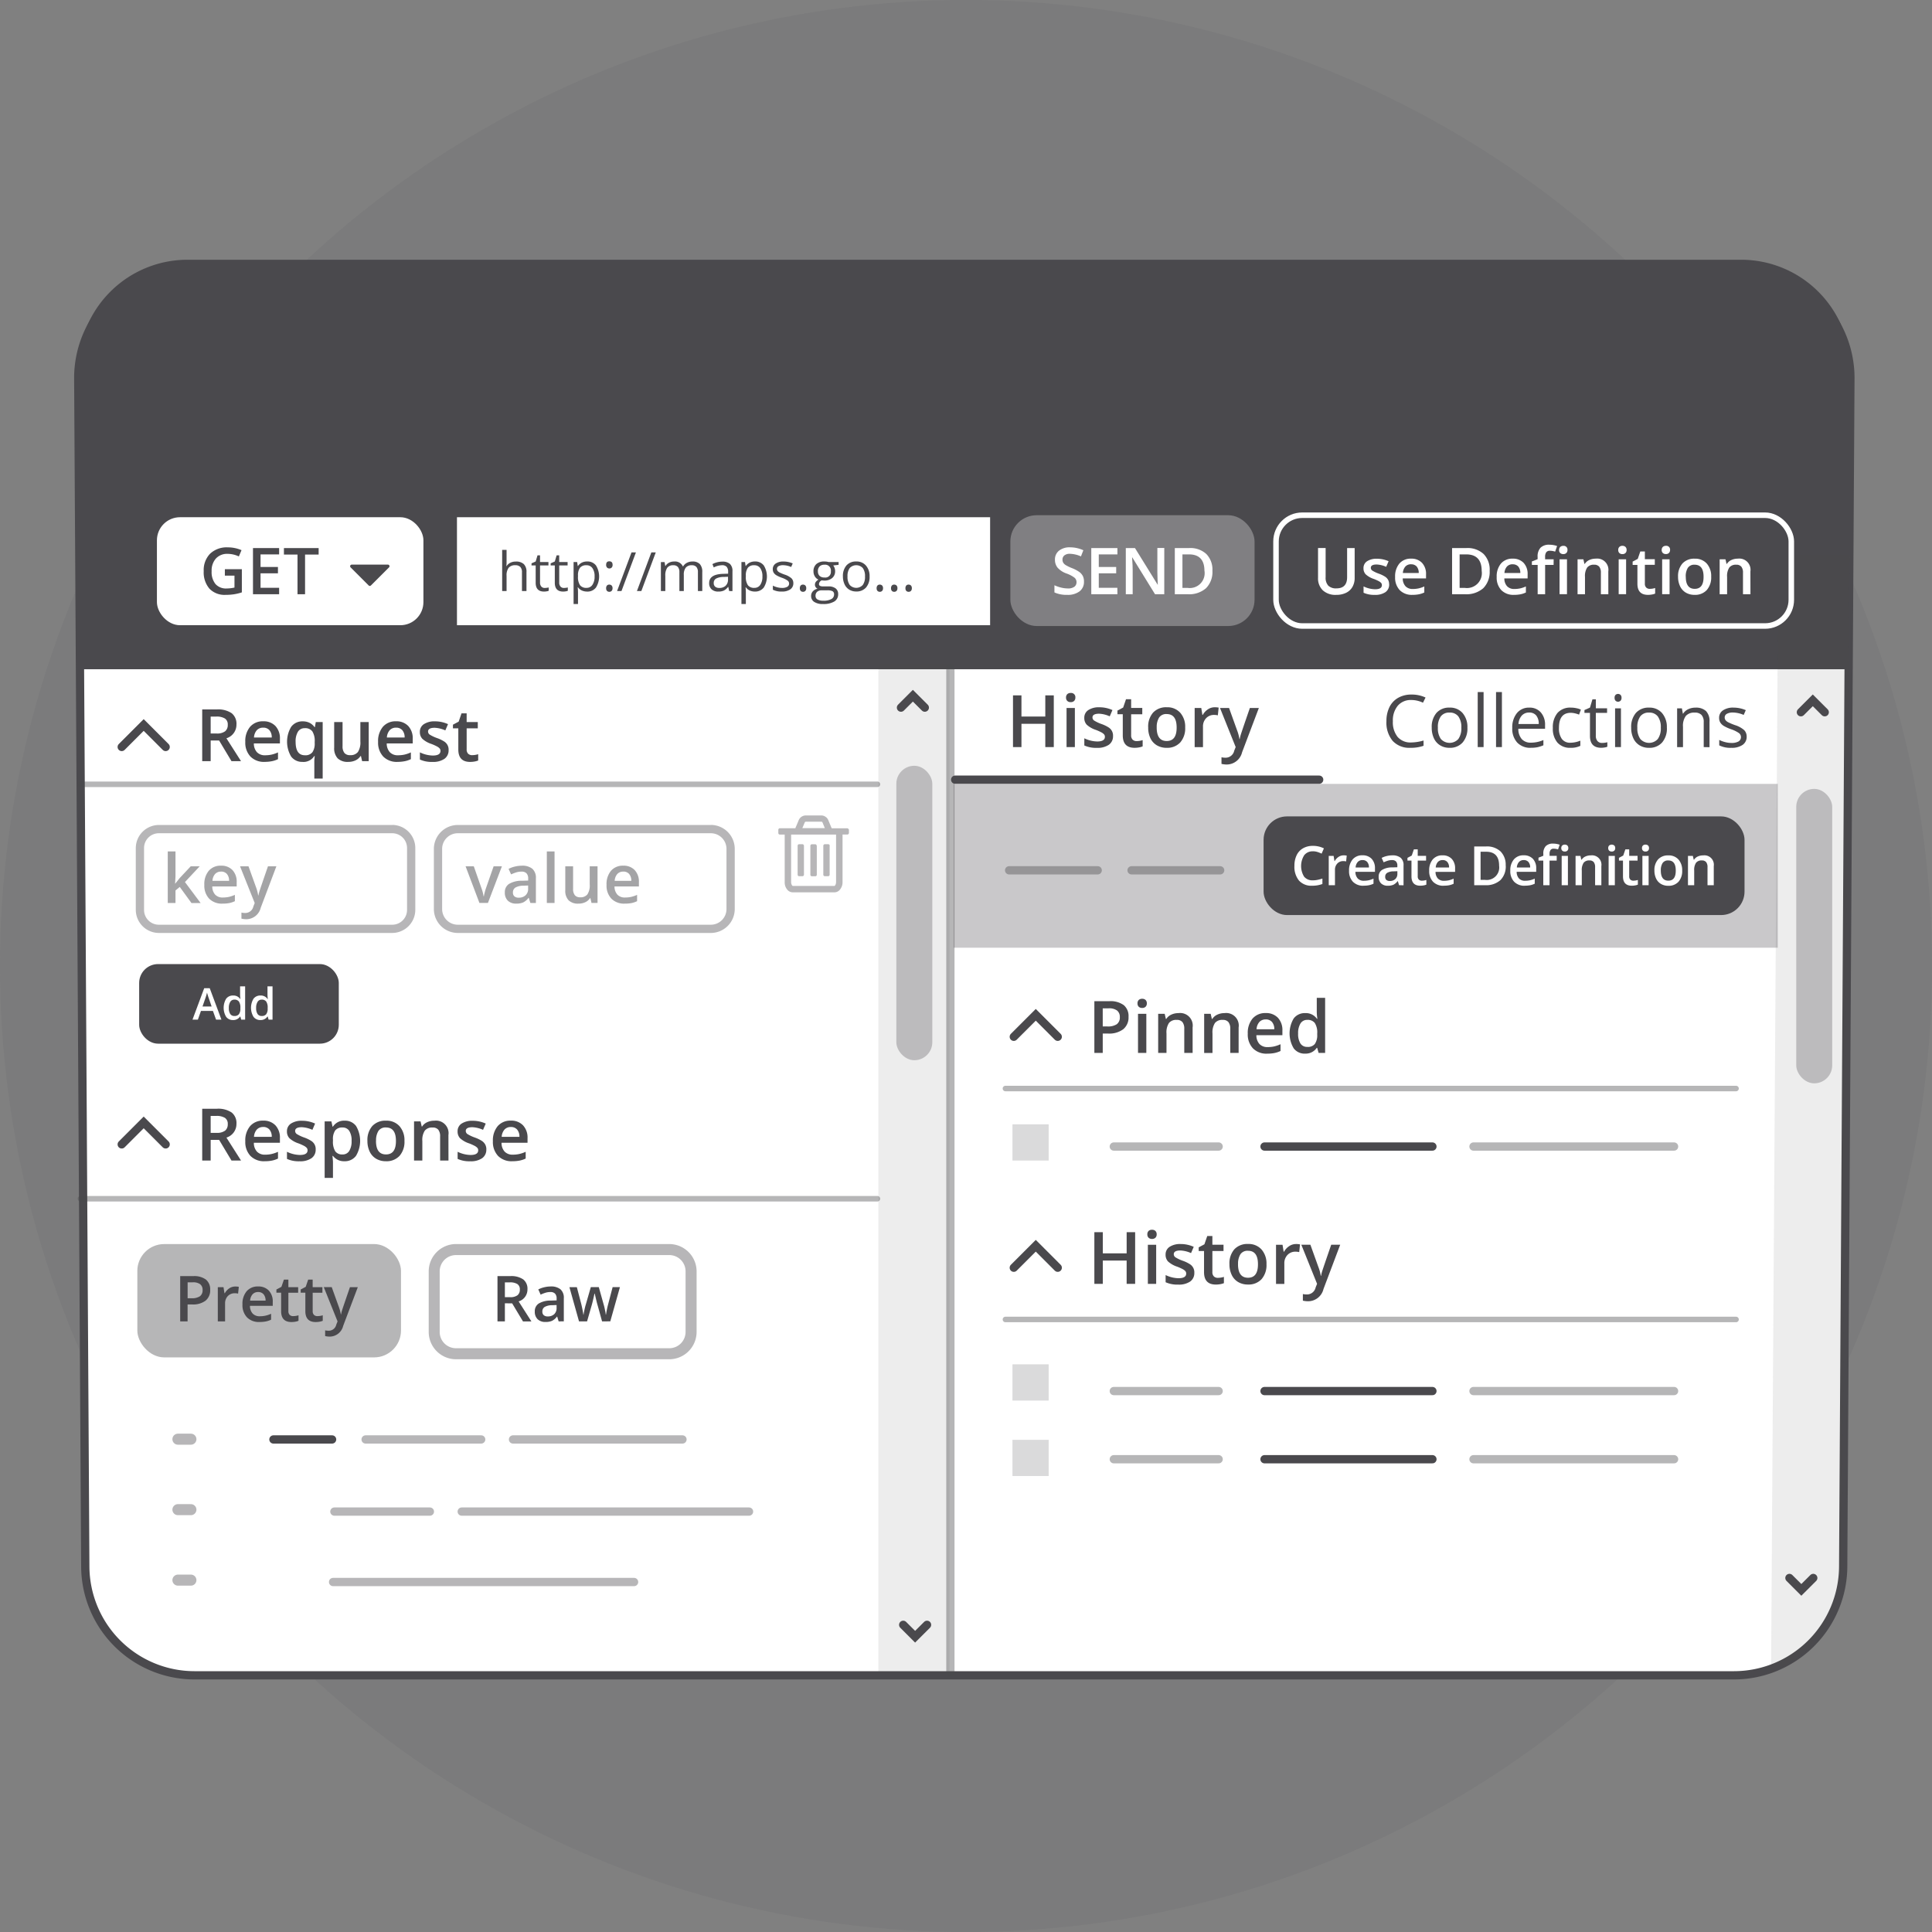 <svg xmlns="http://www.w3.org/2000/svg" width="175" height="175" viewBox="0 0 175 175">
  <rect x="0" y="0" width="175" height="175" fill="#808080" stroke="none"/>
  <g id="swh-os_ol_documentation_band1_icon3" transform="translate(0 -0.084)">
    <circle id="Ellipse_1" data-name="Ellipse 1" cx="87.5" cy="87.5" r="87.5" transform="translate(0 0.084)" fill="#4a494d" opacity="0.08"/>
    <g id="Group_26" data-name="Group 26" transform="translate(7.088 23.611)">
      <path id="Path_1" data-name="Path 1" d="M157.091,151.486H17.613a9.9,9.9,0,0,1-9.876-9.876L7.1,33.96a9.9,9.9,0,0,1,9.877-9.876H157.744a9.9,9.9,0,0,1,9.877,9.876l-.654,107.65A9.9,9.9,0,0,1,157.091,151.486Z" transform="translate(-7.1 -23.263)" fill="#fff" stroke="#4a494d" stroke-miterlimit="10" stroke-width="0.75"/>
      <path id="Path_2" data-name="Path 2" d="M7.1,60.353V33.138a9.9,9.9,0,0,1,9.877-9.876H157.744a9.9,9.9,0,0,1,9.877,9.876V60.353" transform="translate(-7.1 -23.262)" fill="#4a494d"/>
      <rect id="Rectangle_1" data-name="Rectangle 1" width="6.452" height="91.371" transform="translate(72.475 36.602)" fill="#4a494d" opacity="0.1"/>
      <g id="Group_4" data-name="Group 4" transform="translate(17.679 106.858)">
        <g id="Group_3" data-name="Group 3" transform="translate(5.403)" opacity="0.4">
          <g id="Group_2" data-name="Group 2">
            <line id="Line_1" data-name="Line 1" x2="10.467" transform="translate(2.948)" fill="none" stroke="#4a494d" stroke-linecap="round" stroke-miterlimit="10" stroke-width="0.75"/>
            <line id="Line_2" data-name="Line 2" x2="15.35" transform="translate(16.298)" fill="none" stroke="#4a494d" stroke-linecap="round" stroke-miterlimit="10" stroke-width="0.75"/>
            <line id="Line_3" data-name="Line 3" x1="26.024" transform="translate(11.653 6.534)" fill="none" stroke="#4a494d" stroke-linecap="round" stroke-miterlimit="10" stroke-width="0.75"/>
            <line id="Line_4" data-name="Line 4" x1="8.651" transform="translate(0.118 6.534)" fill="none" stroke="#4a494d" stroke-linecap="round" stroke-miterlimit="10" stroke-width="0.75"/>
            <line id="Line_5" data-name="Line 5" x1="27.265" transform="translate(0 12.913)" fill="none" stroke="#4a494d" stroke-linecap="round" stroke-miterlimit="10" stroke-width="0.75"/>
          </g>
        </g>
        <line id="Line_6" data-name="Line 6" x2="5.314" fill="none" stroke="#4a494d" stroke-linecap="round" stroke-miterlimit="10" stroke-width="0.75"/>
      </g>
      <line id="Line_7" data-name="Line 7" x2="66.179" transform="translate(83.984 95.99)" fill="none" stroke="#4a494d" stroke-linecap="round" stroke-miterlimit="10" stroke-width="0.5" opacity="0.4"/>
      <line id="Line_8" data-name="Line 8" x2="66.179" transform="translate(83.984 75.071)" fill="none" stroke="#4a494d" stroke-linecap="round" stroke-miterlimit="10" stroke-width="0.5" opacity="0.4"/>
      <line id="Line_9" data-name="Line 9" y2="91.018" transform="translate(78.998 36.954)" fill="none" stroke="#4a494d" stroke-linecap="round" stroke-miterlimit="10" stroke-width="0.75" opacity="0.4"/>
      <g id="Group_5" data-name="Group 5" transform="translate(9.028 106.834)" opacity="0.4">
        <line id="Line_10" data-name="Line 10" x2="1.176" fill="#fff" stroke="#4a494d" stroke-linecap="round" stroke-miterlimit="10" stroke-width="1"/>
        <line id="Line_11" data-name="Line 11" x2="1.176" transform="translate(0 6.383)" fill="#fff" stroke="#4a494d" stroke-linecap="round" stroke-miterlimit="10" stroke-width="1"/>
        <line id="Line_12" data-name="Line 12" x2="1.176" transform="translate(0 12.766)" fill="#fff" stroke="#4a494d" stroke-linecap="round" stroke-miterlimit="10" stroke-width="1"/>
      </g>
      <path id="Path_19" data-name="Path 19" d="M81.753,63.9l1.079-1.079,1.08,1.079" transform="translate(-7.231 -23.331)" fill="none" stroke="#4a494d" stroke-linecap="round" stroke-miterlimit="10" stroke-width="0.75"/>
      <rect id="Rectangle_2" data-name="Rectangle 2" width="3.258" height="26.671" rx="1.629" transform="translate(74.102 45.837)" fill="#4a494d" opacity="0.3"/>
      <g id="Group_6" data-name="Group 6" transform="translate(84.669 39.24)">
        <path id="Path_20" data-name="Path 20" d="M95.612,67.476h-.769V65.365h-2.16v2.111h-.766V62.791h.766v1.917h2.16V62.791h.769Z" transform="translate(-91.917 -62.571)" fill="#4a494d"/>
        <path id="Path_21" data-name="Path 21" d="M96.729,62.992a.417.417,0,0,1,.111-.31.428.428,0,0,1,.315-.109.38.38,0,0,1,.419.419.413.413,0,0,1-.11.3.419.419,0,0,1-.309.111.424.424,0,0,1-.315-.111.409.409,0,0,1-.111-.3Zm.8,4.483h-.753V63.932h.753Z" transform="translate(-91.925 -62.571)" fill="#4a494d"/>
        <path id="Path_22" data-name="Path 22" d="M100.987,66.468a.926.926,0,0,1-.378.8,1.812,1.812,0,0,1-1.083.278,2.559,2.559,0,0,1-1.137-.215v-.651a2.783,2.783,0,0,0,1.163.288q.7,0,.7-.42a.325.325,0,0,0-.077-.224.91.91,0,0,0-.253-.187,4.622,4.622,0,0,0-.49-.218,2.249,2.249,0,0,1-.829-.474.875.875,0,0,1-.217-.615.809.809,0,0,1,.367-.707,1.738,1.738,0,0,1,1-.252,2.841,2.841,0,0,1,1.182.253l-.244.568a2.618,2.618,0,0,0-.964-.238c-.4,0-.6.114-.6.339a.341.341,0,0,0,.156.283,3.383,3.383,0,0,0,.677.317,3.077,3.077,0,0,1,.638.31.861.861,0,0,1,.391.766Z" transform="translate(-91.928 -62.573)" fill="#4a494d"/>
        <path id="Path_23" data-name="Path 23" d="M103.127,66.932a1.824,1.824,0,0,0,.551-.087v.567a1.5,1.5,0,0,1-.322.092,2.266,2.266,0,0,1-.408.037q-1.071,0-1.07-1.128V64.5h-.484V64.17l.519-.276.257-.751h.465v.789h1.009v.57h-1.009v1.9a.533.533,0,0,0,.136.4A.5.5,0,0,0,103.127,66.932Z" transform="translate(-91.934 -62.572)" fill="#4a494d"/>
        <path id="Path_24" data-name="Path 24" d="M107.535,65.7a1.934,1.934,0,0,1-.446,1.356,1.6,1.6,0,0,1-1.24.487,1.7,1.7,0,0,1-.877-.225,1.482,1.482,0,0,1-.587-.644,2.2,2.2,0,0,1-.2-.974,1.917,1.917,0,0,1,.442-1.346,1.6,1.6,0,0,1,1.246-.484,1.559,1.559,0,0,1,1.218.5,1.91,1.91,0,0,1,.444,1.331Zm-2.58,0q0,1.228.907,1.227t.9-1.227q0-1.215-.9-1.215a.771.771,0,0,0-.688.314,1.6,1.6,0,0,0-.215.9Z" transform="translate(-91.939 -62.573)" fill="#4a494d"/>
        <path id="Path_25" data-name="Path 25" d="M110.2,63.87a1.85,1.85,0,0,1,.375.032l-.074.7a1.406,1.406,0,0,0-.333-.039.962.962,0,0,0-.732.3,1.066,1.066,0,0,0-.281.766v1.852h-.754V63.935H109l.1.625h.038a1.4,1.4,0,0,1,.46-.5A1.092,1.092,0,0,1,110.2,63.87Z" transform="translate(-91.946 -62.573)" fill="#4a494d"/>
        <path id="Path_26" data-name="Path 26" d="M110.7,63.934h.82l.722,2.009a3.793,3.793,0,0,1,.218.808h.026a3.219,3.219,0,0,1,.106-.428q.076-.252.814-2.389h.814L112.7,67.949a1.437,1.437,0,0,1-1.378,1.106,2.132,2.132,0,0,1-.487-.055v-.6a1.741,1.741,0,0,0,.387.039.8.8,0,0,0,.766-.632l.132-.333Z" transform="translate(-91.95 -62.573)" fill="#4a494d"/>
      </g>
      <g id="Group_7" data-name="Group 7" transform="translate(118.495 39.159)">
        <path id="Path_27" data-name="Path 27" d="M128.053,63.211a1.534,1.534,0,0,0-1.22.514,2.077,2.077,0,0,0-.447,1.409,2.116,2.116,0,0,0,.431,1.422,1.531,1.531,0,0,0,1.229.5,4.192,4.192,0,0,0,1.119-.177v.478a3.449,3.449,0,0,1-1.2.183,2.034,2.034,0,0,1-1.6-.629,2.587,2.587,0,0,1-.562-1.785,2.83,2.83,0,0,1,.271-1.269,1.948,1.948,0,0,1,.783-.84,2.364,2.364,0,0,1,1.2-.3,2.912,2.912,0,0,1,1.288.269l-.231.468A2.478,2.478,0,0,0,128.053,63.211Z" transform="translate(-125.803 -62.49)" fill="#4a494d"/>
        <path id="Path_28" data-name="Path 28" d="M133.145,65.719a1.94,1.94,0,0,1-.432,1.342,1.524,1.524,0,0,1-1.2.482,1.582,1.582,0,0,1-.837-.222,1.455,1.455,0,0,1-.563-.634,2.21,2.21,0,0,1-.2-.968,1.934,1.934,0,0,1,.43-1.338,1.516,1.516,0,0,1,1.192-.479,1.486,1.486,0,0,1,1.171.49A1.931,1.931,0,0,1,133.145,65.719Zm-2.675,0a1.669,1.669,0,0,0,.269,1.025,1.07,1.07,0,0,0,1.585,0,1.663,1.663,0,0,0,.271-1.027,1.637,1.637,0,0,0-.271-1.017.952.952,0,0,0-.8-.347.935.935,0,0,0-.789.342A1.654,1.654,0,0,0,130.47,65.719Z" transform="translate(-125.81 -62.493)" fill="#4a494d"/>
        <path id="Path_29" data-name="Path 29" d="M134.617,67.475h-.532V62.49h.532Z" transform="translate(-125.817 -62.49)" fill="#4a494d"/>
        <path id="Path_30" data-name="Path 30" d="M136.28,67.475h-.532V62.49h.532Z" transform="translate(-125.82 -62.49)" fill="#4a494d"/>
        <path id="Path_31" data-name="Path 31" d="M138.9,67.543a1.616,1.616,0,0,1-1.229-.474,1.837,1.837,0,0,1-.45-1.318,2.036,2.036,0,0,1,.418-1.349,1.388,1.388,0,0,1,1.123-.5,1.326,1.326,0,0,1,1.045.434,1.663,1.663,0,0,1,.384,1.146v.336h-2.42a1.392,1.392,0,0,0,.312.938,1.081,1.081,0,0,0,.835.32,2.835,2.835,0,0,0,1.122-.237v.474a2.927,2.927,0,0,1-.533.175,3.025,3.025,0,0,1-.608.052Zm-.144-3.194a.868.868,0,0,0-.675.276,1.271,1.271,0,0,0-.3.763h1.837a1.169,1.169,0,0,0-.225-.771.792.792,0,0,0-.641-.269Z" transform="translate(-125.823 -62.492)" fill="#4a494d"/>
        <path id="Path_32" data-name="Path 32" d="M142.5,67.543a1.5,1.5,0,0,1-1.181-.47,1.93,1.93,0,0,1-.417-1.328,2,2,0,0,1,.424-1.363,1.528,1.528,0,0,1,1.21-.48,2.36,2.36,0,0,1,.506.055,1.658,1.658,0,0,1,.4.128l-.164.452a2.518,2.518,0,0,0-.384-.118,1.779,1.779,0,0,0-.368-.046q-1.071,0-1.07,1.365a1.631,1.631,0,0,0,.261,1,.908.908,0,0,0,.775.345,2.374,2.374,0,0,0,.9-.189v.471a1.923,1.923,0,0,1-.888.179Z" transform="translate(-125.829 -62.493)" fill="#4a494d"/>
        <path id="Path_33" data-name="Path 33" d="M145.363,67.1a1.733,1.733,0,0,0,.273-.021,1.789,1.789,0,0,0,.208-.043v.406a.962.962,0,0,1-.255.069,1.946,1.946,0,0,1-.3.028q-1.019,0-1.019-1.074V64.378h-.5v-.257l.5-.221.224-.75h.308v.814h1.018v.413H144.8v2.067a.71.71,0,0,0,.151.487A.524.524,0,0,0,145.363,67.1Z" transform="translate(-125.834 -62.491)" fill="#4a494d"/>
        <path id="Path_34" data-name="Path 34" d="M146.505,63.012a.351.351,0,0,1,.09-.268.333.333,0,0,1,.445,0,.348.348,0,0,1,.093.267.352.352,0,0,1-.093.268.326.326,0,0,1-.445,0A.359.359,0,0,1,146.505,63.012Zm.577,4.463h-.532V63.964h.532Z" transform="translate(-125.839 -62.49)" fill="#4a494d"/>
        <path id="Path_35" data-name="Path 35" d="M151.244,65.719a1.94,1.94,0,0,1-.433,1.342,1.52,1.52,0,0,1-1.2.482,1.58,1.58,0,0,1-.837-.222,1.456,1.456,0,0,1-.564-.634,2.224,2.224,0,0,1-.2-.968,1.939,1.939,0,0,1,.429-1.338,1.519,1.519,0,0,1,1.193-.479,1.486,1.486,0,0,1,1.171.49,1.931,1.931,0,0,1,.438,1.327Zm-2.676,0a1.663,1.663,0,0,0,.27,1.025,1.068,1.068,0,0,0,1.584,0,1.656,1.656,0,0,0,.271-1.027,1.63,1.63,0,0,0-.271-1.017.949.949,0,0,0-.8-.347.934.934,0,0,0-.789.342A1.647,1.647,0,0,0,148.568,65.719Z" transform="translate(-125.841 -62.492)" fill="#4a494d"/>
        <path id="Path_36" data-name="Path 36" d="M154.588,67.478V65.206a.917.917,0,0,0-.2-.641.8.8,0,0,0-.612-.211,1.008,1.008,0,0,0-.808.3,1.507,1.507,0,0,0-.257.984V67.48h-.532V63.966h.432l.087.481h.026a1.079,1.079,0,0,1,.458-.4,1.488,1.488,0,0,1,.657-.143,1.33,1.33,0,0,1,.954.306,1.3,1.3,0,0,1,.32.978v2.3Z" transform="translate(-125.849 -62.492)" fill="#4a494d"/>
        <path id="Path_37" data-name="Path 37" d="M158.485,66.52a.879.879,0,0,1-.365.756,1.717,1.717,0,0,1-1.026.267A2.225,2.225,0,0,1,156,67.321v-.493a2.668,2.668,0,0,0,.543.2,2.285,2.285,0,0,0,.559.074,1.276,1.276,0,0,0,.641-.133.458.458,0,0,0,.047-.757,2.838,2.838,0,0,0-.694-.344,3.742,3.742,0,0,1-.7-.318.963.963,0,0,1-.307-.309.8.8,0,0,1-.1-.413.788.788,0,0,1,.349-.678,1.628,1.628,0,0,1,.958-.249,2.807,2.807,0,0,1,1.109.231l-.19.432a2.554,2.554,0,0,0-.957-.218,1.107,1.107,0,0,0-.571.119.366.366,0,0,0-.192.326.4.4,0,0,0,.072.241.718.718,0,0,0,.233.19,5.358,5.358,0,0,0,.615.26,2.308,2.308,0,0,1,.844.458.806.806,0,0,1,.224.582Z" transform="translate(-125.855 -62.492)" fill="#4a494d"/>
      </g>
      <line id="Line_13" data-name="Line 13" x1="9.496" transform="translate(93.8 102.475)" fill="none" stroke="#4a494d" stroke-linecap="round" stroke-miterlimit="10" stroke-width="0.75" opacity="0.4"/>
      <line id="Line_14" data-name="Line 14" x1="9.496" transform="translate(93.8 108.649)" fill="none" stroke="#4a494d" stroke-linecap="round" stroke-miterlimit="10" stroke-width="0.75" opacity="0.4"/>
      <line id="Line_15" data-name="Line 15" x1="15.208" transform="translate(107.452 102.475)" fill="none" stroke="#4a494d" stroke-linecap="round" stroke-miterlimit="10" stroke-width="0.75"/>
      <line id="Line_16" data-name="Line 16" x1="15.208" transform="translate(107.452 108.649)" fill="none" stroke="#4a494d" stroke-linecap="round" stroke-miterlimit="10" stroke-width="0.75"/>
      <line id="Line_17" data-name="Line 17" x1="18.169" transform="translate(126.38 102.475)" fill="none" stroke="#4a494d" stroke-linecap="round" stroke-miterlimit="10" stroke-width="0.75" opacity="0.4"/>
      <line id="Line_18" data-name="Line 18" x1="9.496" transform="translate(93.8 80.326)" fill="none" stroke="#4a494d" stroke-linecap="round" stroke-miterlimit="10" stroke-width="0.75" opacity="0.4"/>
      <line id="Line_19" data-name="Line 19" x1="15.208" transform="translate(107.452 80.326)" fill="none" stroke="#4a494d" stroke-linecap="round" stroke-miterlimit="10" stroke-width="0.75"/>
      <line id="Line_20" data-name="Line 20" x1="18.169" transform="translate(126.38 80.326)" fill="none" stroke="#4a494d" stroke-linecap="round" stroke-miterlimit="10" stroke-width="0.75" opacity="0.4"/>
      <line id="Line_21" data-name="Line 21" x1="18.169" transform="translate(126.38 108.649)" fill="none" stroke="#4a494d" stroke-linecap="round" stroke-miterlimit="10" stroke-width="0.75" opacity="0.4"/>
      <path id="Path_38" data-name="Path 38" d="M161.615,150.783l-.912.581L161.357,50.1h6.451l-.687,90.833C167.121,144.492,165,149.551,161.615,150.783Z" transform="translate(-7.369 -23.309)" fill="#4a494d" opacity="0.1"/>
      <path id="Path_39" data-name="Path 39" d="M163.409,64.319l1.079-1.079,1.08,1.079" transform="translate(-7.373 -23.332)" fill="none" stroke="#4a494d" stroke-linecap="round" stroke-miterlimit="10" stroke-width="0.75"/>
      <path id="Path_40" data-name="Path 40" d="M164.529,142.876l-1.08,1.079-1.079-1.079" transform="translate(-7.372 -23.471)" fill="none" stroke="#4a494d" stroke-linecap="round" stroke-miterlimit="10" stroke-width="0.75"/>
      <rect id="Rectangle_3" data-name="Rectangle 3" width="3.258" height="26.671" rx="1.629" transform="translate(155.615 47.93)" fill="#4a494d" opacity="0.3"/>
      <path id="Path_42" data-name="Path 42" d="M7.3,108.464H79.491" transform="translate(-7.1 -23.411)" fill="none" stroke="#4a494d" stroke-linecap="round" stroke-miterlimit="10" stroke-width="0.5" opacity="0.4"/>
      <path id="Path_43" data-name="Path 43" d="M7.3,70.859H79.491" transform="translate(-7.1 -23.345)" fill="none" stroke="#4a494d" stroke-linecap="round" stroke-miterlimit="10" stroke-width="0.5" opacity="0.4"/>
      <rect id="Rectangle_4" data-name="Rectangle 4" width="23.883" height="10.267" rx="2.437" transform="translate(5.351 89.159)" fill="#4a494d" opacity="0.4"/>
      <g id="Group_8" data-name="Group 8" transform="translate(9.236 92.059)">
        <path id="Path_44" data-name="Path 44" d="M19.067,116.727a1.2,1.2,0,0,1-.421.984,1.854,1.854,0,0,1-1.2.341h-.426v1.534h-.67v-4.1h1.181a1.787,1.787,0,0,1,1.151.314,1.13,1.13,0,0,1,.383.925Zm-2.044.763h.356a1.276,1.276,0,0,0,.758-.18.656.656,0,0,0,.241-.561.637.637,0,0,0-.216-.527,1.069,1.069,0,0,0-.673-.174h-.466Z" transform="translate(-16.352 -115.482)" fill="#4a494d"/>
        <path id="Path_45" data-name="Path 45" d="M21.337,116.431a1.571,1.571,0,0,1,.328.028l-.065.614a1.266,1.266,0,0,0-.291-.033.845.845,0,0,0-.641.258.935.935,0,0,0-.246.67v1.621h-.659v-3.1h.516l.087.547H20.4a1.244,1.244,0,0,1,.4-.44A.951.951,0,0,1,21.337,116.431Z" transform="translate(-16.358 -115.484)" fill="#4a494d"/>
        <path id="Path_46" data-name="Path 46" d="M23.54,119.644a1.5,1.5,0,0,1-1.131-.422A1.6,1.6,0,0,1,22,118.06a1.758,1.758,0,0,1,.378-1.2,1.307,1.307,0,0,1,1.04-.434,1.276,1.276,0,0,1,.97.373,1.428,1.428,0,0,1,.356,1.026v.355H22.68a1.021,1.021,0,0,0,.244.7.849.849,0,0,0,.649.244,2.363,2.363,0,0,0,.511-.053,2.57,2.57,0,0,0,.509-.172v.535a1.976,1.976,0,0,1-.488.163,2.973,2.973,0,0,1-.564.046Zm-.12-2.714a.662.662,0,0,0-.5.2.938.938,0,0,0-.226.58h1.4a.861.861,0,0,0-.186-.582A.632.632,0,0,0,23.421,116.93Z" transform="translate(-16.362 -115.484)" fill="#4a494d"/>
        <path id="Path_47" data-name="Path 47" d="M26.6,119.11a1.619,1.619,0,0,0,.482-.075v.5a1.412,1.412,0,0,1-.282.08,2,2,0,0,1-.357.032q-.935,0-.936-.987v-1.671H25.08v-.29l.455-.241.225-.657h.405v.69h.884v.5h-.884v1.66a.466.466,0,0,0,.12.351.428.428,0,0,0,.312.109Z" transform="translate(-16.367 -115.483)" fill="#4a494d"/>
        <path id="Path_48" data-name="Path 48" d="M28.8,119.11a1.619,1.619,0,0,0,.482-.075v.5a1.4,1.4,0,0,1-.283.08,1.975,1.975,0,0,1-.357.032q-.935,0-.936-.987v-1.671h-.423v-.29l.455-.241.224-.657h.406v.69h.883v.5H28.37v1.66a.462.462,0,0,0,.12.351A.428.428,0,0,0,28.8,119.11Z" transform="translate(-16.371 -115.483)" fill="#4a494d"/>
        <path id="Path_49" data-name="Path 49" d="M29.379,116.487h.72l.632,1.758a3.377,3.377,0,0,1,.191.707h.022a2.807,2.807,0,0,1,.093-.374q.068-.221.712-2.09h.713L31.134,120a1.259,1.259,0,0,1-1.206.967,1.9,1.9,0,0,1-.426-.048V120.4a1.572,1.572,0,0,0,.339.033.693.693,0,0,0,.67-.552l.116-.291Z" transform="translate(-16.375 -115.484)" fill="#4a494d"/>
      </g>
      <rect id="Rectangle_5" data-name="Rectangle 5" width="18.083" height="7.209" rx="1.712" transform="translate(5.517 63.799)" fill="#4a494d"/>
      <g id="Group_9" data-name="Group 9" transform="translate(10.349 65.814)">
        <path id="Path_50" data-name="Path 50" d="M19.6,92.206l-.283-.787H18.233l-.278.787h-.488l1.06-2.845h.5l1.059,2.845Zm-.4-1.186-.266-.772c-.02-.051-.047-.133-.081-.244s-.058-.193-.071-.245a4.413,4.413,0,0,1-.153.521l-.256.739Z" transform="translate(-17.467 -89.191)" fill="#fff"/>
        <path id="Path_51" data-name="Path 51" d="M21.144,92.245a.749.749,0,0,1-.626-.291,1.6,1.6,0,0,1,0-1.636.751.751,0,0,1,.63-.294.738.738,0,0,1,.644.312h.023a2.735,2.735,0,0,1-.033-.364v-.781h.457v3.015h-.356l-.079-.282h-.022A.727.727,0,0,1,21.144,92.245Zm.123-.368a.492.492,0,0,0,.408-.159.834.834,0,0,0,.133-.512v-.064a.959.959,0,0,0-.133-.575.487.487,0,0,0-.412-.171.419.419,0,0,0-.37.2,1,1,0,0,0-.13.555.97.97,0,0,0,.126.543.425.425,0,0,0,.378.183Z" transform="translate(-17.472 -89.191)" fill="#fff"/>
        <path id="Path_52" data-name="Path 52" d="M23.621,92.245A.747.747,0,0,1,23,91.953a1.6,1.6,0,0,1,0-1.636.754.754,0,0,1,.631-.293.737.737,0,0,1,.643.312H24.3a2.879,2.879,0,0,1-.032-.364v-.781h.457v3.015h-.356l-.08-.282h-.021a.73.73,0,0,1-.645.32Zm.123-.368a.493.493,0,0,0,.408-.159.828.828,0,0,0,.132-.512v-.064a.96.96,0,0,0-.132-.575.488.488,0,0,0-.412-.171.418.418,0,0,0-.37.2,1,1,0,0,0-.13.555.962.962,0,0,0,.126.543.425.425,0,0,0,.378.183Z" transform="translate(-17.476 -89.191)" fill="#fff"/>
      </g>
      <g id="Group_10" data-name="Group 10" transform="translate(31.74 89.159)" opacity="0.4">
        <path id="Path_53" data-name="Path 53" d="M60.693,113.575a1.476,1.476,0,0,1,1.474,1.474v5.49a1.476,1.476,0,0,1-1.474,1.474H41.369a1.476,1.476,0,0,1-1.474-1.474v-5.49a1.476,1.476,0,0,1,1.474-1.474H60.693m0-1H41.369A2.481,2.481,0,0,0,38.9,115.05v5.49a2.481,2.481,0,0,0,2.473,2.473H60.693a2.481,2.481,0,0,0,2.473-2.473v-5.49a2.481,2.481,0,0,0-2.473-2.473Z" transform="translate(-38.896 -112.577)" fill="#4a494d"/>
      </g>
      <g id="Group_11" data-name="Group 11" transform="translate(37.974 92.058)">
        <path id="Path_54" data-name="Path 54" d="M45.811,117.95v1.637h-.67v-4.1H46.3a1.9,1.9,0,0,1,1.175.3,1.067,1.067,0,0,1,.381.9,1.123,1.123,0,0,1-.8,1.091l1.158,1.814h-.763l-.981-1.637Zm0-.556h.465a1.063,1.063,0,0,0,.679-.174.628.628,0,0,0,.21-.516.556.556,0,0,0-.227-.5,1.245,1.245,0,0,0-.684-.151h-.443Z" transform="translate(-45.141 -115.482)" fill="#4a494d"/>
        <path id="Path_55" data-name="Path 55" d="M50.687,119.588l-.132-.432h-.022a1.268,1.268,0,0,1-.452.385,1.418,1.418,0,0,1-.583.1.986.986,0,0,1-.714-.247.925.925,0,0,1-.257-.7.819.819,0,0,1,.356-.723,2.05,2.05,0,0,1,1.085-.267l.535-.017v-.166a.625.625,0,0,0-.139-.444.565.565,0,0,0-.43-.147,1.488,1.488,0,0,0-.457.07,3.448,3.448,0,0,0-.421.166l-.213-.471a2.287,2.287,0,0,1,.553-.2,2.53,2.53,0,0,1,.566-.069,1.34,1.34,0,0,1,.893.259,1.01,1.01,0,0,1,.3.81v2.089Zm-.981-.449a.821.821,0,0,0,.576-.2.729.729,0,0,0,.218-.563v-.269l-.4.017a1.369,1.369,0,0,0-.677.155.474.474,0,0,0-.212.425.413.413,0,0,0,.124.321.529.529,0,0,0,.37.113Z" transform="translate(-45.147 -115.483)" fill="#4a494d"/>
        <path id="Path_56" data-name="Path 56" d="M54.626,119.589l-.4-1.446q-.074-.231-.264-1.069h-.025q-.163.758-.258,1.074l-.413,1.441h-.729l-.869-3.1h.673l.4,1.528c.09.378.153.7.191.97h.016c.019-.137.047-.292.086-.47s.071-.308.1-.4l.471-1.632h.723l.457,1.632c.028.092.063.232.1.42a3.069,3.069,0,0,1,.075.44h.022a8.62,8.62,0,0,1,.2-.964l.4-1.528h.662l-.874,3.1Z" transform="translate(-45.152 -115.483)" fill="#4a494d"/>
      </g>
      <g id="Group_12" data-name="Group 12" transform="translate(11.228 76.897)">
        <path id="Path_57" data-name="Path 57" d="M19.114,103.118v1.874h-.766V100.3h1.324a2.176,2.176,0,0,1,1.343.34,1.218,1.218,0,0,1,.435,1.025,1.284,1.284,0,0,1-.909,1.247l1.323,2.079H21l-1.121-1.872Zm0-.635h.532a1.215,1.215,0,0,0,.776-.2.721.721,0,0,0,.24-.589.634.634,0,0,0-.26-.571,1.426,1.426,0,0,0-.782-.173h-.506Z" transform="translate(-18.348 -100.294)" fill="#4a494d"/>
        <path id="Path_58" data-name="Path 58" d="M24.017,105.056a1.714,1.714,0,0,1-1.293-.482,1.831,1.831,0,0,1-.466-1.329,2.009,2.009,0,0,1,.432-1.366,1.5,1.5,0,0,1,1.189-.5,1.459,1.459,0,0,1,1.109.426,1.626,1.626,0,0,1,.406,1.173v.406H23.034a1.158,1.158,0,0,0,.279.8.972.972,0,0,0,.74.278,2.7,2.7,0,0,0,.585-.06,3.03,3.03,0,0,0,.582-.2v.612a2.277,2.277,0,0,1-.558.186,3.36,3.36,0,0,1-.644.056Zm-.138-3.1a.755.755,0,0,0-.575.228,1.084,1.084,0,0,0-.259.664h1.609a.978.978,0,0,0-.212-.665A.723.723,0,0,0,23.879,101.953Z" transform="translate(-18.355 -100.296)" fill="#4a494d"/>
        <path id="Path_59" data-name="Path 59" d="M28.638,103.982a.926.926,0,0,1-.378.8,1.812,1.812,0,0,1-1.083.278,2.566,2.566,0,0,1-1.138-.215V104.2a2.8,2.8,0,0,0,1.164.288q.7,0,.7-.42a.332.332,0,0,0-.077-.224.917.917,0,0,0-.254-.187,4.443,4.443,0,0,0-.49-.218,2.251,2.251,0,0,1-.828-.474.874.874,0,0,1-.217-.615.811.811,0,0,1,.366-.707,1.743,1.743,0,0,1,1-.252,2.827,2.827,0,0,1,1.183.254l-.244.567a2.623,2.623,0,0,0-.964-.238c-.4,0-.6.114-.6.339a.342.342,0,0,0,.155.282,3.429,3.429,0,0,0,.678.317,3.076,3.076,0,0,1,.638.31.866.866,0,0,1,.391.766Z" transform="translate(-18.361 -100.296)" fill="#4a494d"/>
        <path id="Path_60" data-name="Path 60" d="M31.256,105.056a1.243,1.243,0,0,1-1.045-.484h-.045q.045.449.045.545v1.451h-.753v-5.121h.609c.017.066.052.225.106.474h.038a1.182,1.182,0,0,1,1.058-.538,1.229,1.229,0,0,1,1.033.48,2.637,2.637,0,0,1-.006,2.705A1.244,1.244,0,0,1,31.256,105.056ZM31.073,102a.788.788,0,0,0-.656.263,1.365,1.365,0,0,0-.207.841v.112a1.658,1.658,0,0,0,.206.937.762.762,0,0,0,.67.289.679.679,0,0,0,.6-.32,1.644,1.644,0,0,0,.212-.913,1.6,1.6,0,0,0-.21-.9.7.7,0,0,0-.614-.309Z" transform="translate(-18.367 -100.296)" fill="#4a494d"/>
        <path id="Path_61" data-name="Path 61" d="M36.694,103.213a1.934,1.934,0,0,1-.445,1.356,1.6,1.6,0,0,1-1.24.487,1.7,1.7,0,0,1-.878-.225,1.486,1.486,0,0,1-.586-.644,2.2,2.2,0,0,1-.206-.974,1.922,1.922,0,0,1,.442-1.346,1.606,1.606,0,0,1,1.247-.484,1.559,1.559,0,0,1,1.218.5A1.916,1.916,0,0,1,36.694,103.213Zm-2.579,0q0,1.228.907,1.227t.9-1.227q0-1.214-.9-1.215a.769.769,0,0,0-.687.314,1.6,1.6,0,0,0-.213.9Z" transform="translate(-18.374 -100.296)" fill="#4a494d"/>
        <path id="Path_62" data-name="Path 62" d="M40.689,104.994h-.757v-2.179a.953.953,0,0,0-.165-.612.637.637,0,0,0-.524-.2.835.835,0,0,0-.7.283,1.553,1.553,0,0,0-.222.945v1.763H37.57v-3.545h.59l.106.465H38.3a1.049,1.049,0,0,1,.455-.391,1.525,1.525,0,0,1,.654-.138,1.138,1.138,0,0,1,1.276,1.3Z" transform="translate(-18.382 -100.296)" fill="#4a494d"/>
        <path id="Path_63" data-name="Path 63" d="M44.123,103.982a.928.928,0,0,1-.377.8,1.812,1.812,0,0,1-1.083.278,2.564,2.564,0,0,1-1.138-.215V104.2a2.787,2.787,0,0,0,1.163.289q.7,0,.7-.42a.332.332,0,0,0-.077-.224.933.933,0,0,0-.254-.187,4.621,4.621,0,0,0-.49-.218,2.266,2.266,0,0,1-.829-.474.878.878,0,0,1-.216-.615.808.808,0,0,1,.366-.707,1.743,1.743,0,0,1,1-.252,2.834,2.834,0,0,1,1.183.254l-.244.567a2.622,2.622,0,0,0-.965-.238c-.4,0-.6.114-.6.339a.341.341,0,0,0,.156.283,3.43,3.43,0,0,0,.678.317,3.1,3.1,0,0,1,.638.31.932.932,0,0,1,.294.325.942.942,0,0,1,.1.435Z" transform="translate(-18.389 -100.296)" fill="#4a494d"/>
        <path id="Path_64" data-name="Path 64" d="M46.491,105.056a1.714,1.714,0,0,1-1.3-.482,1.835,1.835,0,0,1-.466-1.329,2.009,2.009,0,0,1,.432-1.366,1.5,1.5,0,0,1,1.189-.5,1.459,1.459,0,0,1,1.109.426,1.626,1.626,0,0,1,.407,1.173v.406H45.508a1.158,1.158,0,0,0,.279.8.973.973,0,0,0,.741.277,2.7,2.7,0,0,0,.584-.06,3.029,3.029,0,0,0,.582-.2v.612a2.277,2.277,0,0,1-.558.186,3.36,3.36,0,0,1-.644.056Zm-.138-3.1a.755.755,0,0,0-.575.228,1.09,1.09,0,0,0-.258.664h1.608a.978.978,0,0,0-.212-.665.723.723,0,0,0-.564-.227Z" transform="translate(-18.394 -100.296)" fill="#4a494d"/>
      </g>
      <g id="Group_13" data-name="Group 13" transform="translate(11.228 40.728)">
        <path id="Path_65" data-name="Path 65" d="M19.114,66.882v1.872h-.766V64.068h1.324a2.176,2.176,0,0,1,1.343.34,1.218,1.218,0,0,1,.435,1.025,1.284,1.284,0,0,1-.909,1.247l1.323,2.073H21l-1.121-1.872Zm0-.635h.532a1.215,1.215,0,0,0,.776-.2.721.721,0,0,0,.24-.589.634.634,0,0,0-.26-.571,1.427,1.427,0,0,0-.782-.173h-.506Z" transform="translate(-18.348 -64.062)" fill="#4a494d"/>
        <path id="Path_66" data-name="Path 66" d="M24.017,68.82a1.714,1.714,0,0,1-1.293-.482,1.831,1.831,0,0,1-.466-1.329,2.005,2.005,0,0,1,.432-1.365,1.5,1.5,0,0,1,1.189-.5,1.459,1.459,0,0,1,1.109.426,1.626,1.626,0,0,1,.406,1.173v.407H23.034a1.158,1.158,0,0,0,.279.793.972.972,0,0,0,.74.278,2.7,2.7,0,0,0,.585-.06,3.031,3.031,0,0,0,.582-.2v.612a2.277,2.277,0,0,1-.558.186,3.36,3.36,0,0,1-.644.06Zm-.138-3.1a.755.755,0,0,0-.575.228,1.084,1.084,0,0,0-.259.664h1.609a.979.979,0,0,0-.212-.665.723.723,0,0,0-.564-.227Z" transform="translate(-18.355 -64.064)" fill="#4a494d"/>
        <path id="Path_67" data-name="Path 67" d="M27.447,68.82a1.227,1.227,0,0,1-1.029-.482,2.623,2.623,0,0,1,.006-2.7,1.245,1.245,0,0,1,1.042-.489,1.384,1.384,0,0,1,.6.124,1.24,1.24,0,0,1,.473.405h.026l.083-.465h.625v5.121h-.757v-1.5a2.414,2.414,0,0,1,.013-.3c.013-.107.016-.185.023-.241h-.042a1.161,1.161,0,0,1-1.062.531Zm.215-.6a.8.8,0,0,0,.681-.274,1.371,1.371,0,0,0,.207-.829V67a1.625,1.625,0,0,0-.214-.945.8.8,0,0,0-.687-.288.7.7,0,0,0-.616.32,1.674,1.674,0,0,0-.211.92q0,1.214.84,1.213Z" transform="translate(-18.361 -64.064)" fill="#4a494d"/>
        <path id="Path_68" data-name="Path 68" d="M32.854,68.756l-.106-.465h-.039a1.073,1.073,0,0,1-.447.388,1.5,1.5,0,0,1-.662.141,1.3,1.3,0,0,1-.961-.32,1.332,1.332,0,0,1-.316-.971V65.211h.759V67.4a.95.95,0,0,0,.167.61.638.638,0,0,0,.523.2.833.833,0,0,0,.7-.284,1.57,1.57,0,0,0,.223-.95V65.211h.756v3.545Z" transform="translate(-18.369 -64.064)" fill="#4a494d"/>
        <path id="Path_69" data-name="Path 69" d="M36.074,68.82a1.714,1.714,0,0,1-1.3-.482,1.835,1.835,0,0,1-.466-1.329,2.005,2.005,0,0,1,.432-1.365,1.5,1.5,0,0,1,1.189-.5,1.459,1.459,0,0,1,1.109.426,1.626,1.626,0,0,1,.407,1.173v.407H35.091a1.158,1.158,0,0,0,.279.793.973.973,0,0,0,.741.278,2.713,2.713,0,0,0,.585-.06,3.047,3.047,0,0,0,.581-.2v.612a2.284,2.284,0,0,1-.557.186A3.379,3.379,0,0,1,36.074,68.82Zm-.138-3.1a.757.757,0,0,0-.575.228,1.09,1.09,0,0,0-.258.664h1.608a.974.974,0,0,0-.212-.665.723.723,0,0,0-.564-.227Z" transform="translate(-18.376 -64.064)" fill="#4a494d"/>
        <path id="Path_70" data-name="Path 70" d="M40.7,67.745a.926.926,0,0,1-.378.8,1.812,1.812,0,0,1-1.083.278,2.558,2.558,0,0,1-1.137-.215v-.651a2.783,2.783,0,0,0,1.163.288q.7,0,.7-.42a.329.329,0,0,0-.077-.224.891.891,0,0,0-.253-.186,4.4,4.4,0,0,0-.49-.219,2.249,2.249,0,0,1-.829-.474.874.874,0,0,1-.217-.615.809.809,0,0,1,.367-.707,1.738,1.738,0,0,1,1-.252,2.826,2.826,0,0,1,1.182.254l-.244.567a2.619,2.619,0,0,0-.964-.238q-.6,0-.6.34a.341.341,0,0,0,.156.282,3.382,3.382,0,0,0,.677.317,3.077,3.077,0,0,1,.638.31.861.861,0,0,1,.391.766Z" transform="translate(-18.383 -64.064)" fill="#4a494d"/>
        <path id="Path_71" data-name="Path 71" d="M42.835,68.209a1.824,1.824,0,0,0,.551-.087v.57a1.5,1.5,0,0,1-.322.092,2.267,2.267,0,0,1-.408.037q-1.071,0-1.07-1.128V65.781H41.1v-.333l.519-.276.257-.75h.465v.788H43.35v.571H42.342v1.9a.533.533,0,0,0,.136.4A.5.5,0,0,0,42.835,68.209Z" transform="translate(-18.388 -64.062)" fill="#4a494d"/>
      </g>
      <path id="Path_72" data-name="Path 72" d="M11.044,103.53l1.99-1.99,1.99,1.99" transform="translate(-7.107 -23.399)" fill="none" stroke="#4a494d" stroke-linecap="round" stroke-miterlimit="10" stroke-width="0.75"/>
      <path id="Path_73" data-name="Path 73" d="M11.044,67.469l1.99-1.99,1.99,1.99" transform="translate(-7.107 -23.336)" fill="none" stroke="#4a494d" stroke-linecap="round" stroke-miterlimit="10" stroke-width="0.75"/>
      <g id="Group_14" data-name="Group 14" transform="translate(5.212 51.194)" opacity="0.4">
        <path id="Path_74" data-name="Path 74" d="M35.552,75.3a1.34,1.34,0,0,1,1.339,1.339v5.607a1.34,1.34,0,0,1-1.339,1.34H14.408a1.34,1.34,0,0,1-1.339-1.339V76.633A1.34,1.34,0,0,1,14.408,75.3H35.552m0-.749H14.408a2.1,2.1,0,0,0-2.087,2.087v5.607a2.1,2.1,0,0,0,2.087,2.087H35.552a2.1,2.1,0,0,0,2.087-2.087V76.633a2.1,2.1,0,0,0-2.087-2.087Z" transform="translate(-12.321 -74.546)" fill="#4a494d"/>
      </g>
      <g id="Group_15" data-name="Group 15" transform="translate(32.212 51.194)" opacity="0.4">
        <path id="Path_75" data-name="Path 75" d="M64.456,75.3a1.419,1.419,0,0,1,1.417,1.417v5.451a1.419,1.419,0,0,1-1.417,1.418H41.533a1.419,1.419,0,0,1-1.417-1.417V76.711A1.419,1.419,0,0,1,41.533,75.3H64.456m0-.749H41.533a2.171,2.171,0,0,0-2.165,2.165v5.451a2.171,2.171,0,0,0,2.165,2.165H64.456a2.171,2.171,0,0,0,2.165-2.165V76.711a2.171,2.171,0,0,0-2.165-2.165Z" transform="translate(-39.368 -74.546)" fill="#4a494d"/>
      </g>
      <g id="Group_16" data-name="Group 16" transform="translate(8.105 53.596)" opacity="0.5">
        <path id="Path_76" data-name="Path 76" d="M15.9,79.867l.4-.5,1-1.067h.814l-1.335,1.425,1.419,1.9h-.829l-1.06-1.457-.387.317v1.137h-.7V76.952h.7v2.276l-.036.639Z" transform="translate(-15.219 -76.952)" fill="#4a494d"/>
        <path id="Path_77" data-name="Path 77" d="M20.186,81.681a1.6,1.6,0,0,1-1.21-.451,1.713,1.713,0,0,1-.436-1.244,1.875,1.875,0,0,1,.4-1.277,1.4,1.4,0,0,1,1.113-.465,1.37,1.37,0,0,1,1.038.4,1.527,1.527,0,0,1,.38,1.1v.38h-2.21a1.085,1.085,0,0,0,.261.743.908.908,0,0,0,.693.26,2.576,2.576,0,0,0,.548-.055,2.97,2.97,0,0,0,.544-.185v.572a2.142,2.142,0,0,1-.522.175A3.206,3.206,0,0,1,20.186,81.681Zm-.129-2.9a.712.712,0,0,0-.539.213,1.008,1.008,0,0,0-.241.621h1.505a.916.916,0,0,0-.2-.623A.676.676,0,0,0,20.057,78.778Z" transform="translate(-15.225 -76.954)" fill="#4a494d"/>
        <path id="Path_78" data-name="Path 78" d="M21.779,78.3h.767l.676,1.88a3.579,3.579,0,0,1,.2.757h.024a3.152,3.152,0,0,1,.1-.4q.074-.237.763-2.236h.762l-1.419,3.758a1.347,1.347,0,0,1-1.291,1.034,2.027,2.027,0,0,1-.455-.051v-.55a1.649,1.649,0,0,0,.362.036.744.744,0,0,0,.718-.591l.122-.311Z" transform="translate(-15.23 -76.954)" fill="#4a494d"/>
      </g>
      <g id="Group_17" data-name="Group 17" transform="translate(35.084 53.596)" opacity="0.5">
        <path id="Path_79" data-name="Path 79" d="M43.5,81.621,42.245,78.3h.744l.675,1.929a3.822,3.822,0,0,1,.21.786H43.9a5.315,5.315,0,0,1,.211-.786l.674-1.929h.751l-1.266,3.321Z" transform="translate(-42.245 -76.954)" fill="#4a494d"/>
        <path id="Path_80" data-name="Path 80" d="M48.118,81.621l-.141-.462h-.025a1.359,1.359,0,0,1-.482.412,1.534,1.534,0,0,1-.625.11,1.055,1.055,0,0,1-.763-.264.991.991,0,0,1-.275-.748.877.877,0,0,1,.38-.774,2.2,2.2,0,0,1,1.161-.285l.573-.018v-.177a.668.668,0,0,0-.149-.476.6.6,0,0,0-.46-.157,1.57,1.57,0,0,0-.489.075,3.683,3.683,0,0,0-.449.177l-.228-.5a2.443,2.443,0,0,1,.591-.215,2.715,2.715,0,0,1,.606-.073,1.435,1.435,0,0,1,.954.276,1.081,1.081,0,0,1,.323.866v2.235Zm-1.05-.48a.873.873,0,0,0,.617-.215.777.777,0,0,0,.232-.6V80.04l-.426.017a1.459,1.459,0,0,0-.724.167.506.506,0,0,0-.227.454.442.442,0,0,0,.132.343A.564.564,0,0,0,47.068,81.141Z" transform="translate(-42.251 -76.954)" fill="#4a494d"/>
        <path id="Path_81" data-name="Path 81" d="M50.317,81.619h-.7V76.952h.7Z" transform="translate(-42.258 -76.952)" fill="#4a494d"/>
        <path id="Path_82" data-name="Path 82" d="M53.667,81.621l-.1-.435H53.53a1,1,0,0,1-.418.363,1.4,1.4,0,0,1-.62.132,1.213,1.213,0,0,1-.9-.3,1.243,1.243,0,0,1-.3-.908V78.3H52v2.045a.887.887,0,0,0,.156.571.6.6,0,0,0,.489.191.778.778,0,0,0,.652-.266,1.463,1.463,0,0,0,.209-.889V78.3h.708v3.317Z" transform="translate(-42.261 -76.954)" fill="#4a494d"/>
        <path id="Path_83" data-name="Path 83" d="M56.682,81.681a1.6,1.6,0,0,1-1.21-.451,1.713,1.713,0,0,1-.436-1.244,1.875,1.875,0,0,1,.4-1.277,1.4,1.4,0,0,1,1.113-.465,1.37,1.37,0,0,1,1.038.4,1.527,1.527,0,0,1,.38,1.1v.38h-2.21a1.085,1.085,0,0,0,.261.743.908.908,0,0,0,.693.26,2.576,2.576,0,0,0,.548-.055,2.97,2.97,0,0,0,.544-.185v.572a2.142,2.142,0,0,1-.522.175A3.206,3.206,0,0,1,56.682,81.681Zm-.129-2.9a.712.712,0,0,0-.539.213,1.008,1.008,0,0,0-.241.621h1.505a.916.916,0,0,0-.2-.623A.676.676,0,0,0,56.553,78.778Z" transform="translate(-42.267 -76.954)" fill="#4a494d"/>
      </g>
      <g id="Group_18" data-name="Group 18" transform="translate(63.412 50.333)" opacity="0.4">
        <path id="Path_84" data-name="Path 84" d="M77.018,74.982v.29a.142.142,0,0,1-.041.1.144.144,0,0,1-.1.041h-.436v4.308a1.032,1.032,0,0,1-.214.653.635.635,0,0,1-.514.275H71.927a.641.641,0,0,1-.513-.266,1,1,0,0,1-.214-.644V75.418h-.436a.144.144,0,0,1-.1-.041.142.142,0,0,1-.041-.1v-.29a.146.146,0,0,1,.041-.1.144.144,0,0,1,.1-.041h1.4l.317-.759a.7.7,0,0,1,.6-.4h1.454a.644.644,0,0,1,.359.118.629.629,0,0,1,.245.286l.318.759h1.4a.144.144,0,0,1,.1.041A.146.146,0,0,1,77.018,74.982Zm-1.164,4.745V75.418H71.782v4.308a.523.523,0,0,0,.032.185.4.4,0,0,0,.066.123c.022.025.038.038.047.038h3.781c.01,0,.026-.013.048-.038a.4.4,0,0,0,.066-.123.523.523,0,0,0,.032-.185Zm-2.909-3.294V79.05a.139.139,0,0,1-.041.1.142.142,0,0,1-.1.041h-.291a.142.142,0,0,1-.1-.041.139.139,0,0,1-.041-.1V76.436a.14.14,0,0,1,.145-.146h.28a.14.14,0,0,1,.145.146Zm-.145-1.6h2.035l-.218-.531a.124.124,0,0,0-.078-.05H73.1a.125.125,0,0,0-.077.05Zm1.309,1.6V79.05a.14.14,0,0,1-.146.146h-.291a.14.14,0,0,1-.146-.146V76.436a.146.146,0,0,1,.041-.1.142.142,0,0,1,.1-.041h.29a.142.142,0,0,1,.1.041.146.146,0,0,1,.041.1Zm1.163,0V79.05a.139.139,0,0,1-.041.1.142.142,0,0,1-.1.041H74.84a.142.142,0,0,1-.1-.041.139.139,0,0,1-.041-.1V76.436a.14.14,0,0,1,.145-.146h.291a.14.14,0,0,1,.145.146Z" transform="translate(-70.623 -73.683)" fill="#4a494d"/>
      </g>
      <rect id="Rectangle_6" data-name="Rectangle 6" width="3.281" height="3.281" transform="translate(84.62 100.054)" fill="#4a494d" opacity="0.2"/>
      <rect id="Rectangle_7" data-name="Rectangle 7" width="3.281" height="3.281" transform="translate(84.62 78.314)" fill="#4a494d" opacity="0.2"/>
      <rect id="Rectangle_8" data-name="Rectangle 8" width="3.281" height="3.281" transform="translate(84.62 106.89)" fill="#4a494d" opacity="0.2"/>
      <g id="Group_19" data-name="Group 19" transform="translate(92.039 87.863)">
        <path id="Path_85" data-name="Path 85" d="M102.994,116.181h-.77V114.07h-2.159v2.111H99.3V111.5h.766v1.917h2.159V111.5h.769Z" transform="translate(-99.3 -111.279)" fill="#4a494d"/>
        <path id="Path_86" data-name="Path 86" d="M104.107,111.7a.413.413,0,0,1,.11-.31.43.43,0,0,1,.316-.109.42.42,0,0,1,.308.109.414.414,0,0,1,.111.31.405.405,0,0,1-.111.3.417.417,0,0,1-.308.111.427.427,0,0,1-.316-.111.405.405,0,0,1-.11-.3Zm.8,4.483h-.753v-3.544h.753Z" transform="translate(-99.308 -111.279)" fill="#4a494d"/>
        <path id="Path_87" data-name="Path 87" d="M108.365,115.173a.926.926,0,0,1-.378.8,1.812,1.812,0,0,1-1.083.277,2.566,2.566,0,0,1-1.138-.215v-.65a2.8,2.8,0,0,0,1.163.287q.7,0,.7-.419a.335.335,0,0,0-.077-.225.9.9,0,0,0-.254-.186,4.341,4.341,0,0,0-.49-.218,2.3,2.3,0,0,1-.829-.474.882.882,0,0,1-.216-.616.813.813,0,0,1,.366-.707,1.743,1.743,0,0,1,1-.252,2.83,2.83,0,0,1,1.183.254l-.244.567a2.639,2.639,0,0,0-.964-.237q-.6,0-.6.339a.342.342,0,0,0,.155.282,3.373,3.373,0,0,0,.678.317,3.069,3.069,0,0,1,.638.311.863.863,0,0,1,.391.766Z" transform="translate(-99.311 -111.281)" fill="#4a494d"/>
        <path id="Path_88" data-name="Path 88" d="M110.5,115.636a1.859,1.859,0,0,0,.551-.086v.567a1.516,1.516,0,0,1-.322.091,2.186,2.186,0,0,1-.408.037q-1.071,0-1.07-1.128v-1.91h-.484v-.333l.519-.276.257-.75h.464v.789h1.009v.57h-1.009v1.9a.531.531,0,0,0,.137.4A.493.493,0,0,0,110.5,115.636Z" transform="translate(-99.317 -111.28)" fill="#4a494d"/>
        <path id="Path_89" data-name="Path 89" d="M114.912,114.4a1.932,1.932,0,0,1-.445,1.356,1.6,1.6,0,0,1-1.24.487,1.708,1.708,0,0,1-.878-.224,1.484,1.484,0,0,1-.586-.645,2.19,2.19,0,0,1-.206-.974,1.924,1.924,0,0,1,.442-1.346,1.606,1.606,0,0,1,1.247-.484,1.562,1.562,0,0,1,1.218.5,1.917,1.917,0,0,1,.448,1.331Zm-2.579,0q0,1.228.907,1.228t.9-1.228q0-1.214-.9-1.214a.77.77,0,0,0-.687.313,1.6,1.6,0,0,0-.216.9Z" transform="translate(-99.321 -111.281)" fill="#4a494d"/>
        <path id="Path_90" data-name="Path 90" d="M117.583,112.574a1.771,1.771,0,0,1,.375.033l-.074.7a1.412,1.412,0,0,0-.333-.039.964.964,0,0,0-.733.3,1.068,1.068,0,0,0-.281.767v1.852h-.753v-3.544h.59l.1.625h.039a1.406,1.406,0,0,1,.459-.5,1.1,1.1,0,0,1,.61-.193Z" transform="translate(-99.329 -111.281)" fill="#4a494d"/>
        <path id="Path_91" data-name="Path 91" d="M118.08,112.639h.821l.721,2.008a3.758,3.758,0,0,1,.219.808h.025a3.6,3.6,0,0,1,.106-.427q.078-.252.815-2.389h.814l-1.515,4.015a1.437,1.437,0,0,1-1.379,1.105,2.189,2.189,0,0,1-.487-.054v-.6a1.808,1.808,0,0,0,.388.038.8.8,0,0,0,.766-.631l.132-.333Z" transform="translate(-99.333 -111.281)" fill="#4a494d"/>
      </g>
      <path id="Path_92" data-name="Path 92" d="M91.99,114.722l1.991-1.991,1.99,1.991" transform="translate(-7.249 -23.419)" fill="none" stroke="#4a494d" stroke-linecap="round" stroke-miterlimit="10" stroke-width="0.75"/>
      <g id="Group_20" data-name="Group 20" transform="translate(92.039 66.859)">
        <path id="Path_93" data-name="Path 93" d="M102.395,91.957a1.369,1.369,0,0,1-.481,1.125,2.115,2.115,0,0,1-1.368.39h-.487v1.753H99.3V90.54h1.349a2.038,2.038,0,0,1,1.316.359A1.287,1.287,0,0,1,102.395,91.957Zm-2.336.871h.406a1.456,1.456,0,0,0,.865-.2.747.747,0,0,0,.276-.641.728.728,0,0,0-.247-.6,1.214,1.214,0,0,0-.769-.2h-.532Z" transform="translate(-99.3 -90.239)" fill="#4a494d"/>
        <path id="Path_94" data-name="Path 94" d="M103.214,90.741a.415.415,0,0,1,.111-.31.429.429,0,0,1,.315-.109.421.421,0,0,1,.309.109.415.415,0,0,1,.111.31.409.409,0,0,1-.111.3.417.417,0,0,1-.309.11.426.426,0,0,1-.315-.11A.409.409,0,0,1,103.214,90.741Zm.8,4.483h-.753V91.681h.753Z" transform="translate(-99.307 -90.238)" fill="#4a494d"/>
        <path id="Path_95" data-name="Path 95" d="M108.211,95.227h-.757V93.048a.954.954,0,0,0-.165-.612.637.637,0,0,0-.524-.2.833.833,0,0,0-.7.282,1.553,1.553,0,0,0-.222.945v1.765h-.753V91.685h.59l.106.464h.038a1.047,1.047,0,0,1,.455-.39,1.525,1.525,0,0,1,.654-.138,1.138,1.138,0,0,1,1.276,1.3Z" transform="translate(-99.31 -90.24)" fill="#4a494d"/>
        <path id="Path_96" data-name="Path 96" d="M112.384,95.227h-.757V93.048a.954.954,0,0,0-.165-.612.637.637,0,0,0-.524-.2.833.833,0,0,0-.7.283,1.554,1.554,0,0,0-.221.945v1.765h-.754V91.685h.59l.106.464H110a1.053,1.053,0,0,1,.455-.39,1.525,1.525,0,0,1,.654-.138,1.137,1.137,0,0,1,1.276,1.3Z" transform="translate(-99.317 -90.24)" fill="#4a494d"/>
        <path id="Path_97" data-name="Path 97" d="M114.986,95.294a1.71,1.71,0,0,1-1.3-.483,1.827,1.827,0,0,1-.466-1.328,2.009,2.009,0,0,1,.432-1.366,1.5,1.5,0,0,1,1.189-.5,1.46,1.46,0,0,1,1.109.426,1.626,1.626,0,0,1,.406,1.173v.406H114a1.164,1.164,0,0,0,.28.8.97.97,0,0,0,.74.277,2.7,2.7,0,0,0,.585-.059,3.1,3.1,0,0,0,.582-.2v.612a2.321,2.321,0,0,1-.558.186,3.45,3.45,0,0,1-.641.056Zm-.138-3.1a.755.755,0,0,0-.575.228,1.084,1.084,0,0,0-.259.664h1.609a.98.98,0,0,0-.212-.666.726.726,0,0,0-.564-.228Z" transform="translate(-99.324 -90.24)" fill="#4a494d"/>
        <path id="Path_98" data-name="Path 98" d="M118.422,95.291a1.235,1.235,0,0,1-1.035-.481,2.635,2.635,0,0,1,0-2.706,1.245,1.245,0,0,1,1.043-.485,1.22,1.22,0,0,1,1.063.516h.039a4.6,4.6,0,0,1-.055-.6v-1.3h.757v4.991h-.59l-.131-.464h-.036a1.2,1.2,0,0,1-1.055.526Zm.2-.609a.817.817,0,0,0,.676-.262,1.368,1.368,0,0,0,.219-.848v-.106a1.583,1.583,0,0,0-.219-.951.8.8,0,0,0-.682-.283.7.7,0,0,0-.613.322,1.651,1.651,0,0,0-.215.917,1.612,1.612,0,0,0,.209.9.7.7,0,0,0,.627.308Z" transform="translate(-99.331 -90.238)" fill="#4a494d"/>
      </g>
      <path id="Path_99" data-name="Path 99" d="M91.99,93.766l1.991-1.99,1.99,1.99" transform="translate(-7.249 -23.382)" fill="none" stroke="#4a494d" stroke-linecap="round" stroke-miterlimit="10" stroke-width="0.75"/>
      <rect id="Rectangle_9" data-name="Rectangle 9" width="74.652" height="14.84" transform="translate(79.287 47.477)" fill="#4a494d" opacity="0.3"/>
      <path id="Path_100" data-name="Path 100" d="M86.67,70.442h32.972" transform="translate(-7.239 -23.345)" fill="none" stroke="#4a494d" stroke-linecap="round" stroke-miterlimit="10" stroke-width="0.75"/>
      <line id="Line_22" data-name="Line 22" x1="8.024" transform="translate(84.318 55.305)" fill="none" stroke="#4a494d" stroke-linecap="round" stroke-miterlimit="10" stroke-width="0.75" opacity="0.4"/>
      <line id="Line_23" data-name="Line 23" x1="8.024" transform="translate(95.409 55.305)" fill="none" stroke="#4a494d" stroke-linecap="round" stroke-miterlimit="10" stroke-width="0.75" opacity="0.4"/>
      <rect id="Rectangle_10" data-name="Rectangle 10" width="43.564" height="8.937" rx="2.122" transform="translate(107.367 50.422)" fill="#4a494d"/>
      <g id="Group_21" data-name="Group 21" transform="translate(110.157 52.887)">
        <path id="Path_101" data-name="Path 101" d="M119.121,76.941a.949.949,0,0,0-.779.35,1.838,1.838,0,0,0-.01,1.946.961.961,0,0,0,.789.331,2.055,2.055,0,0,0,.432-.045c.14-.029.285-.067.435-.114V79.9a2.642,2.642,0,0,1-.936.157,1.5,1.5,0,0,1-1.185-.467,1.956,1.956,0,0,1-.413-1.337,2.164,2.164,0,0,1,.2-.959,1.429,1.429,0,0,1,.58-.629,1.755,1.755,0,0,1,.89-.219,2.224,2.224,0,0,1,1,.226l-.207.478A3.225,3.225,0,0,0,119.54,77a1.376,1.376,0,0,0-.419-.063Z" transform="translate(-117.45 -76.242)" fill="#fff"/>
        <path id="Path_102" data-name="Path 102" d="M121.915,77.307a1.358,1.358,0,0,1,.281.024l-.055.526a1.08,1.08,0,0,0-.25-.029.722.722,0,0,0-.549.222.8.8,0,0,0-.211.574v1.388h-.564V77.355h.442l.074.468h.029a1.062,1.062,0,0,1,.344-.376A.821.821,0,0,1,121.915,77.307Z" transform="translate(-117.455 -76.244)" fill="#fff"/>
        <path id="Path_103" data-name="Path 103" d="M123.729,80.06a1.283,1.283,0,0,1-.969-.362,1.369,1.369,0,0,1-.349-1,1.505,1.505,0,0,1,.324-1.023,1.117,1.117,0,0,1,.89-.372,1.1,1.1,0,0,1,.832.319,1.224,1.224,0,0,1,.3.879v.3h-1.77a.876.876,0,0,0,.209.6.728.728,0,0,0,.555.208,2.083,2.083,0,0,0,.438-.044,2.321,2.321,0,0,0,.436-.148v.458a1.761,1.761,0,0,1-.418.14,2.578,2.578,0,0,1-.482.04Zm-.1-2.325a.568.568,0,0,0-.43.17.811.811,0,0,0-.195.5h1.206a.739.739,0,0,0-.158-.5.543.543,0,0,0-.427-.17Z" transform="translate(-117.458 -76.244)" fill="#fff"/>
        <path id="Path_104" data-name="Path 104" d="M126.946,80.011l-.113-.369h-.019a1.089,1.089,0,0,1-.386.33,1.234,1.234,0,0,1-.5.088.845.845,0,0,1-.611-.212.79.79,0,0,1-.22-.6.7.7,0,0,1,.305-.62,1.743,1.743,0,0,1,.929-.228l.458-.015v-.142a.542.542,0,0,0-.119-.381.489.489,0,0,0-.368-.126,1.28,1.28,0,0,0-.392.061,2.9,2.9,0,0,0-.36.141l-.182-.4a1.965,1.965,0,0,1,.472-.172,2.2,2.2,0,0,1,.486-.059,1.146,1.146,0,0,1,.765.222.862.862,0,0,1,.259.7v1.789Zm-.841-.383a.7.7,0,0,0,.5-.173.621.621,0,0,0,.186-.481v-.231l-.34.014a1.172,1.172,0,0,0-.58.134.4.4,0,0,0-.182.363.357.357,0,0,0,.1.276.456.456,0,0,0,.312.1Z" transform="translate(-117.463 -76.244)" fill="#fff"/>
        <path id="Path_105" data-name="Path 105" d="M129.009,79.6a1.384,1.384,0,0,0,.413-.065v.424a1.147,1.147,0,0,1-.242.069,1.707,1.707,0,0,1-.306.028q-.8,0-.8-.846V77.782h-.363v-.251l.389-.207.192-.562h.348v.591h.757v.428h-.757V79.2a.4.4,0,0,0,.1.3A.37.37,0,0,0,129.009,79.6Z" transform="translate(-117.468 -76.243)" fill="#fff"/>
        <path id="Path_106" data-name="Path 106" d="M131,80.06a1.285,1.285,0,0,1-.969-.362,1.373,1.373,0,0,1-.348-1,1.505,1.505,0,0,1,.319-1.02,1.115,1.115,0,0,1,.89-.372,1.1,1.1,0,0,1,.831.319,1.22,1.22,0,0,1,.305.879v.3h-1.771a.871.871,0,0,0,.21.6.727.727,0,0,0,.555.208,2.1,2.1,0,0,0,.438-.044,2.321,2.321,0,0,0,.436-.148v.458a1.778,1.778,0,0,1-.418.14,2.589,2.589,0,0,1-.478.037Zm-.1-2.325a.571.571,0,0,0-.431.17.817.817,0,0,0-.194.5h1.206a.739.739,0,0,0-.158-.5.543.543,0,0,0-.431-.17Z" transform="translate(-117.471 -76.244)" fill="#fff"/>
        <path id="Path_107" data-name="Path 107" d="M136.622,78.221a1.753,1.753,0,0,1-.482,1.33,1.943,1.943,0,0,1-1.391.459h-.982V76.5h1.085a1.8,1.8,0,0,1,1.3.451,1.7,1.7,0,0,1,.465,1.27Zm-.6.019q0-1.261-1.179-1.261h-.5v2.549h.409a1.13,1.13,0,0,0,1.269-1.288Z" transform="translate(-117.478 -76.243)" fill="#fff"/>
        <path id="Path_108" data-name="Path 108" d="M138.36,80.06a1.283,1.283,0,0,1-.969-.362,1.369,1.369,0,0,1-.349-1,1.505,1.505,0,0,1,.324-1.023,1.117,1.117,0,0,1,.89-.372,1.1,1.1,0,0,1,.832.319,1.224,1.224,0,0,1,.3.879v.3h-1.77a.876.876,0,0,0,.209.6.728.728,0,0,0,.555.208,2.083,2.083,0,0,0,.438-.044,2.32,2.32,0,0,0,.436-.148v.458a1.762,1.762,0,0,1-.418.14,2.579,2.579,0,0,1-.477.04Zm-.1-2.325a.568.568,0,0,0-.43.17.811.811,0,0,0-.195.5h1.206a.739.739,0,0,0-.158-.5.543.543,0,0,0-.427-.17Z" transform="translate(-117.484 -76.244)" fill="#fff"/>
        <path id="Path_109" data-name="Path 109" d="M141.248,77.781H140.6v2.228h-.566V77.781H139.6v-.265l.438-.173v-.173a.967.967,0,0,1,.22-.7.9.9,0,0,1,.676-.228,1.8,1.8,0,0,1,.586.1l-.149.427a1.3,1.3,0,0,0-.4-.067.323.323,0,0,0-.28.119.6.6,0,0,0-.088.356v.173h.649Zm.417-1.132a.31.31,0,0,1,.084-.233.323.323,0,0,1,.236-.082.316.316,0,0,1,.232.082.31.31,0,0,1,.084.233.306.306,0,0,1-.084.228.313.313,0,0,1-.232.083.319.319,0,0,1-.236-.083.306.306,0,0,1-.084-.228Zm.6,3.36H141.7V77.353h.565Z" transform="translate(-117.489 -76.242)" fill="#fff"/>
        <path id="Path_110" data-name="Path 110" d="M145.3,80.011h-.567V78.378a.718.718,0,0,0-.123-.458.48.48,0,0,0-.393-.152.623.623,0,0,0-.523.212,1.164,1.164,0,0,0-.167.709v1.323h-.564V77.355h.442l.079.348h.029a.787.787,0,0,1,.341-.292,1.144,1.144,0,0,1,.49-.1.852.852,0,0,1,.955.973Z" transform="translate(-117.494 -76.244)" fill="#fff"/>
        <path id="Path_111" data-name="Path 111" d="M145.927,76.649a.313.313,0,0,1,.083-.233.377.377,0,0,1,.469,0,.314.314,0,0,1,.082.233.309.309,0,0,1-.082.228.319.319,0,0,1-.233.083.323.323,0,0,1-.237-.083A.31.31,0,0,1,145.927,76.649Zm.6,3.36h-.564V77.353h.564Z" transform="translate(-117.5 -76.242)" fill="#fff"/>
        <path id="Path_112" data-name="Path 112" d="M148.2,79.6a1.384,1.384,0,0,0,.413-.065v.424a1.14,1.14,0,0,1-.243.069,1.687,1.687,0,0,1-.305.028q-.8,0-.8-.846V77.782H146.9v-.251l.389-.207.192-.562h.348v.591h.757v.428h-.757V79.2a.4.4,0,0,0,.1.3A.37.37,0,0,0,148.2,79.6Z" transform="translate(-117.501 -76.243)" fill="#fff"/>
        <path id="Path_113" data-name="Path 113" d="M148.992,76.649a.313.313,0,0,1,.082-.233.327.327,0,0,1,.237-.082.322.322,0,0,1,.233.082.313.313,0,0,1,.082.233.308.308,0,0,1-.082.228.318.318,0,0,1-.233.083.323.323,0,0,1-.237-.083A.308.308,0,0,1,148.992,76.649Zm.6,3.36h-.564V77.353h.564Z" transform="translate(-117.505 -76.242)" fill="#fff"/>
        <path id="Path_114" data-name="Path 114" d="M152.633,78.679A1.45,1.45,0,0,1,152.3,79.7a1.2,1.2,0,0,1-.929.365,1.279,1.279,0,0,1-.659-.169,1.1,1.1,0,0,1-.438-.482,1.643,1.643,0,0,1-.155-.731,1.436,1.436,0,0,1,.332-1.008,1.2,1.2,0,0,1,.933-.363,1.172,1.172,0,0,1,.913.371A1.437,1.437,0,0,1,152.633,78.679Zm-1.935,0q0,.919.681.92t.672-.92q0-.91-.677-.91a.578.578,0,0,0-.515.236,1.2,1.2,0,0,0-.16.675Z" transform="translate(-117.507 -76.244)" fill="#fff"/>
        <path id="Path_115" data-name="Path 115" d="M155.5,80.011h-.567V78.378a.711.711,0,0,0-.124-.458.476.476,0,0,0-.392-.152.626.626,0,0,0-.524.212,1.165,1.165,0,0,0-.166.709v1.323h-.564V77.355h.441l.08.348h.029a.79.79,0,0,1,.34-.292,1.148,1.148,0,0,1,.491-.1.853.853,0,0,1,.955.973Z" transform="translate(-117.512 -76.244)" fill="#fff"/>
      </g>
      <rect id="Rectangle_11" data-name="Rectangle 11" width="24.139" height="9.782" rx="2.091" transform="translate(7.126 23.323)" fill="#fff"/>
      <rect id="Rectangle_12" data-name="Rectangle 12" width="48.292" height="9.782" transform="translate(34.304 23.323)" fill="#fff"/>
      <rect id="Rectangle_13" data-name="Rectangle 13" width="46.675" height="10.035" rx="2.374" transform="translate(108.493 23.142)" fill="#4a494d" stroke="#fff" stroke-miterlimit="10" stroke-width="0.5"/>
      <rect id="Rectangle_14" data-name="Rectangle 14" width="22.12" height="10.035" rx="2.382" transform="translate(84.429 23.142)" fill="#fff" opacity="0.3"/>
      <g id="Group_22" data-name="Group 22" transform="translate(112.3 25.811)">
        <path id="Path_116" data-name="Path 116" d="M122.914,49.423V52.13a1.6,1.6,0,0,1-.2.811,1.322,1.322,0,0,1-.575.535,1.989,1.989,0,0,1-.9.188,1.683,1.683,0,0,1-1.211-.412,1.491,1.491,0,0,1-.431-1.133v-2.7h.687v2.646a1.061,1.061,0,0,0,.24.765,1,1,0,0,0,.739.246q.967,0,.967-1.015V49.423Z" transform="translate(-119.597 -49.119)" fill="#fff"/>
        <path id="Path_117" data-name="Path 117" d="M126.047,52.707a.827.827,0,0,1-.337.711,1.612,1.612,0,0,1-.967.248,2.288,2.288,0,0,1-1.016-.192V52.9a2.5,2.5,0,0,0,1.039.258q.622,0,.621-.374a.3.3,0,0,0-.069-.2.817.817,0,0,0-.226-.166,4.05,4.05,0,0,0-.438-.195,2.024,2.024,0,0,1-.74-.424.781.781,0,0,1-.193-.549.722.722,0,0,1,.327-.631,1.556,1.556,0,0,1,.891-.225,2.544,2.544,0,0,1,1.056.226l-.219.507a2.329,2.329,0,0,0-.86-.212c-.355,0-.532.1-.532.3a.305.305,0,0,0,.139.253,3.062,3.062,0,0,0,.6.283,2.733,2.733,0,0,1,.569.278.821.821,0,0,1,.264.29.832.832,0,0,1,.086.392Z" transform="translate(-119.604 -49.121)" fill="#fff"/>
        <path id="Path_118" data-name="Path 118" d="M128.16,53.665a1.529,1.529,0,0,1-1.154-.43,1.637,1.637,0,0,1-.416-1.187,1.8,1.8,0,0,1,.386-1.219,1.336,1.336,0,0,1,1.062-.443,1.3,1.3,0,0,1,.989.38,1.453,1.453,0,0,1,.364,1.047v.364h-2.109a1.034,1.034,0,0,0,.249.708.869.869,0,0,0,.661.248,2.477,2.477,0,0,0,.523-.053,2.686,2.686,0,0,0,.519-.177v.547a2.072,2.072,0,0,1-.5.166A3.01,3.01,0,0,1,128.16,53.665Zm-.122-2.77a.675.675,0,0,0-.514.2.968.968,0,0,0-.231.592h1.436a.874.874,0,0,0-.189-.594.647.647,0,0,0-.5-.194Z" transform="translate(-119.609 -49.121)" fill="#fff"/>
        <path id="Path_119" data-name="Path 119" d="M135.162,51.474a2.089,2.089,0,0,1-.575,1.584,2.314,2.314,0,0,1-1.658.548h-1.17V49.423h1.3a2.138,2.138,0,0,1,1.554.538,2.012,2.012,0,0,1,.551,1.513Zm-.721.023q0-1.5-1.406-1.5h-.593v3.037h.486a1.347,1.347,0,0,0,1.512-1.54Z" transform="translate(-119.618 -49.119)" fill="#fff"/>
        <path id="Path_120" data-name="Path 120" d="M137.377,53.665a1.529,1.529,0,0,1-1.154-.43,1.637,1.637,0,0,1-.416-1.187,1.8,1.8,0,0,1,.386-1.219,1.336,1.336,0,0,1,1.062-.443,1.308,1.308,0,0,1,.99.38,1.457,1.457,0,0,1,.363,1.047v.364H136.5a1.034,1.034,0,0,0,.249.708.87.87,0,0,0,.662.248,2.467,2.467,0,0,0,.522-.053,2.685,2.685,0,0,0,.519-.177v.547a2.071,2.071,0,0,1-.5.166,3.009,3.009,0,0,1-.574.049Zm-.122-2.77a.675.675,0,0,0-.514.2.968.968,0,0,0-.231.592h1.436a.875.875,0,0,0-.189-.594.647.647,0,0,0-.5-.194Z" transform="translate(-119.625 -49.121)" fill="#fff"/>
        <path id="Path_121" data-name="Path 121" d="M140.967,50.95H140.2v2.656h-.676V50.95H139v-.314l.52-.206v-.207a1.149,1.149,0,0,1,.264-.831,1.075,1.075,0,0,1,.8-.271,2.155,2.155,0,0,1,.7.117l-.177.509a1.569,1.569,0,0,0-.475-.08.383.383,0,0,0-.333.142.712.712,0,0,0-.1.425v.206h.773Zm.5-1.348a.372.372,0,0,1,.1-.278.388.388,0,0,1,.283-.1.339.339,0,0,1,.374.374.368.368,0,0,1-.1.271.373.373,0,0,1-.277.1.385.385,0,0,1-.283-.1.364.364,0,0,1-.1-.271Zm.713,4h-.673V50.441h.673Z" transform="translate(-119.631 -49.118)" fill="#fff"/>
        <path id="Path_122" data-name="Path 122" d="M145.933,53.608h-.676V51.663a.855.855,0,0,0-.147-.547.571.571,0,0,0-.468-.181.741.741,0,0,0-.624.253,1.388,1.388,0,0,0-.2.844v1.577h-.673V50.443h.527l.094.415h.035a.937.937,0,0,1,.406-.349,1.36,1.36,0,0,1,.584-.123,1.016,1.016,0,0,1,1.139,1.159Z" transform="translate(-119.638 -49.121)" fill="#fff"/>
        <path id="Path_123" data-name="Path 123" d="M146.835,49.6a.372.372,0,0,1,.1-.278.384.384,0,0,1,.282-.1.376.376,0,0,1,.276.1.372.372,0,0,1,.1.278.365.365,0,0,1-.1.271.373.373,0,0,1-.277.1.38.38,0,0,1-.282-.1A.365.365,0,0,1,146.835,49.6Zm.713,4h-.673V50.441h.673Z" transform="translate(-119.644 -49.119)" fill="#fff"/>
        <path id="Path_124" data-name="Path 124" d="M149.691,53.12a1.615,1.615,0,0,0,.491-.077v.506a1.31,1.31,0,0,1-.287.082,1.97,1.97,0,0,1-.364.033q-.956,0-.955-1.007V50.951h-.433v-.3l.464-.246.23-.67h.414v.7h.9v.509h-.9v1.7a.47.47,0,0,0,.122.358A.441.441,0,0,0,149.691,53.12Z" transform="translate(-119.647 -49.12)" fill="#fff"/>
        <path id="Path_125" data-name="Path 125" d="M150.78,49.6a.372.372,0,0,1,.1-.278.388.388,0,0,1,.283-.1.339.339,0,0,1,.374.374.368.368,0,0,1-.1.271.373.373,0,0,1-.277.1.385.385,0,0,1-.283-.1.364.364,0,0,1-.1-.268Zm.713,4h-.673V50.441h.673Z" transform="translate(-119.651 -49.119)" fill="#fff"/>
        <path id="Path_126" data-name="Path 126" d="M155.264,52.02a1.723,1.723,0,0,1-.4,1.21,1.426,1.426,0,0,1-1.108.435,1.522,1.522,0,0,1-.784-.2,1.318,1.318,0,0,1-.524-.576,1.959,1.959,0,0,1-.184-.869,1.72,1.72,0,0,1,.4-1.2,1.432,1.432,0,0,1,1.114-.432,1.4,1.4,0,0,1,1.087.442A1.7,1.7,0,0,1,155.264,52.02Zm-2.3,0q0,1.1.81,1.1t.8-1.1q0-1.084-.808-1.085a.689.689,0,0,0-.614.281A1.43,1.43,0,0,0,152.961,52.02Z" transform="translate(-119.654 -49.121)" fill="#fff"/>
        <path id="Path_127" data-name="Path 127" d="M158.828,53.608h-.676V51.663a.855.855,0,0,0-.147-.547.569.569,0,0,0-.468-.181.742.742,0,0,0-.624.253,1.389,1.389,0,0,0-.2.844v1.577h-.674V50.443h.527l.094.415h.035a.938.938,0,0,1,.406-.349,1.363,1.363,0,0,1,.584-.123,1.015,1.015,0,0,1,1.139,1.159Z" transform="translate(-119.661 -49.121)" fill="#fff"/>
      </g>
      <g id="Group_23" data-name="Group 23" transform="translate(88.423 26.049)">
        <path id="Path_128" data-name="Path 128" d="M98.352,52.471a1.054,1.054,0,0,1-.4.875,1.757,1.757,0,0,1-1.113.317,2.656,2.656,0,0,1-1.162-.22v-.65a3.238,3.238,0,0,0,.608.212,2.609,2.609,0,0,0,.6.077.953.953,0,0,0,.6-.155.5.5,0,0,0,.193-.414.522.522,0,0,0-.177-.4,2.674,2.674,0,0,0-.733-.386,1.933,1.933,0,0,1-.807-.529,1.121,1.121,0,0,1-.236-.716,1,1,0,0,1,.372-.825,1.548,1.548,0,0,1,1-.3,2.93,2.93,0,0,1,1.2.264l-.218.558a2.626,2.626,0,0,0-1-.235.761.761,0,0,0-.5.145.473.473,0,0,0-.172.382.543.543,0,0,0,.068.279.692.692,0,0,0,.227.219,3.782,3.782,0,0,0,.567.273,3.132,3.132,0,0,1,.676.357,1.075,1.075,0,0,1,.314.375,1.122,1.122,0,0,1,.094.5Z" transform="translate(-95.678 -49.357)" fill="#fff"/>
        <path id="Path_129" data-name="Path 129" d="M101.388,53.607H99.021V49.423h2.367V50H99.7v1.139h1.577v.572H99.7v1.314h1.683Z" transform="translate(-95.684 -49.357)" fill="#fff"/>
        <path id="Path_130" data-name="Path 130" d="M105.637,53.607H104.8l-2.058-3.334h-.022l.014.186q.041.533.041.973v2.175h-.622V49.423h.83l2.052,3.316h.017c0-.044-.011-.2-.023-.479s-.017-.491-.017-.645v-2.2h.627Z" transform="translate(-95.689 -49.357)" fill="#fff"/>
        <path id="Path_131" data-name="Path 131" d="M110.006,51.474a2.086,2.086,0,0,1-.576,1.584,2.31,2.31,0,0,1-1.657.548H106.6V49.423h1.3a2.136,2.136,0,0,1,1.553.538A2.008,2.008,0,0,1,110.006,51.474Zm-.722.023q0-1.5-1.4-1.5h-.593v3.037h.486a1.346,1.346,0,0,0,1.511-1.54Z" transform="translate(-95.697 -49.357)" fill="#fff"/>
      </g>
      <g id="Group_24" data-name="Group 24" transform="translate(11.36 26.051)">
        <path id="Path_132" data-name="Path 132" d="M20.4,51.338h1.539v2.1a4.417,4.417,0,0,1-.725.174,5.051,5.051,0,0,1-.752.052A1.889,1.889,0,0,1,19,53.1a2.27,2.27,0,0,1-.515-1.587,2.116,2.116,0,0,1,.581-1.581,2.184,2.184,0,0,1,1.6-.571,3.12,3.12,0,0,1,1.243.253l-.241.569a2.425,2.425,0,0,0-1.018-.235,1.374,1.374,0,0,0-1.059.421,1.627,1.627,0,0,0-.389,1.15,1.717,1.717,0,0,0,.35,1.166,1.272,1.272,0,0,0,1.009.4,3.283,3.283,0,0,0,.71-.083V51.924H20.4Z" transform="translate(-18.48 -49.359)" fill="#4a494d"/>
        <path id="Path_133" data-name="Path 133" d="M25.322,53.607H22.954V49.423h2.368V50H23.639v1.139h1.576v.572H23.639v1.314h1.683Z" transform="translate(-18.487 -49.359)" fill="#4a494d"/>
        <path id="Path_134" data-name="Path 134" d="M27.676,53.607h-.684V50.013h-1.23v-.587h3.144v.587H27.676Z" transform="translate(-18.492 -49.359)" fill="#4a494d"/>
      </g>
      <path id="Path_135" data-name="Path 135" d="M31.81,51.175l1.638,1.638a.145.145,0,0,0,.206,0l1.64-1.638a.146.146,0,0,0-.1-.249H31.913a.146.146,0,0,0-.1.249Z" transform="translate(-7.143 -23.31)" fill="#4a494d"/>
      <g id="Group_25" data-name="Group 25" transform="translate(38.393 26.282)">
        <path id="Path_136" data-name="Path 136" d="M47.358,53.317v-1.7a.682.682,0,0,0-.146-.479.6.6,0,0,0-.457-.159.751.751,0,0,0-.6.226,1.141,1.141,0,0,0-.191.738v1.373h-.4V49.59h.4v1.128a2.611,2.611,0,0,1-.019.338h.024a.813.813,0,0,1,.334-.3,1.081,1.081,0,0,1,.5-.109,1.008,1.008,0,0,1,.722.229.959.959,0,0,1,.242.727v1.713Z" transform="translate(-45.56 -49.59)" fill="#4a494d"/>
        <path id="Path_137" data-name="Path 137" d="M49.426,53.038a1.344,1.344,0,0,0,.2-.015,1.492,1.492,0,0,0,.159-.028v.3a.7.7,0,0,1-.191.051,1.384,1.384,0,0,1-.226.021q-.763,0-.762-.8V51H48.23v-.192l.376-.166.167-.56H49v.608h.762V51H49v1.544a.529.529,0,0,0,.113.364.39.39,0,0,0,.309.131Z" transform="translate(-45.565 -49.591)" fill="#4a494d"/>
        <path id="Path_138" data-name="Path 138" d="M51.161,53.038a1.344,1.344,0,0,0,.2-.015,1.492,1.492,0,0,0,.159-.028v.3a.7.7,0,0,1-.191.051,1.384,1.384,0,0,1-.226.021q-.763,0-.762-.8V51h-.376v-.192l.376-.166.167-.56h.231v.608H51.5V51h-.759v1.544a.529.529,0,0,0,.113.364.39.39,0,0,0,.309.131Z" transform="translate(-45.568 -49.591)" fill="#4a494d"/>
        <path id="Path_139" data-name="Path 139" d="M53.269,53.367a1.145,1.145,0,0,1-.469-.095.876.876,0,0,1-.355-.291h-.028a3.556,3.556,0,0,1,.028.436v1.076h-.4v-3.8h.323l.056.359h.018a.928.928,0,0,1,.357-.311,1.085,1.085,0,0,1,.467-.1.968.968,0,0,1,.806.357,1.9,1.9,0,0,1,0,2.005.971.971,0,0,1-.8.366Zm-.058-2.384a.707.707,0,0,0-.582.223,1.147,1.147,0,0,0-.185.71V52a1.319,1.319,0,0,0,.185.793.7.7,0,0,0,.592.238.613.613,0,0,0,.532-.276A1.3,1.3,0,0,0,53.947,52a1.249,1.249,0,0,0-.194-.754A.633.633,0,0,0,53.211,50.983Z" transform="translate(-45.571 -49.592)" fill="#4a494d"/>
        <path id="Path_140" data-name="Path 140" d="M55,50.95q0-.323.284-.323.3,0,.3.323a.335.335,0,0,1-.08.24.279.279,0,0,1-.215.084.282.282,0,0,1-.2-.076A.329.329,0,0,1,55,50.95Zm0,2.114a.354.354,0,0,1,.074-.243.265.265,0,0,1,.21-.083.284.284,0,0,1,.217.083.34.34,0,0,1,.078.243.333.333,0,0,1-.08.24.279.279,0,0,1-.215.084.286.286,0,0,1-.2-.075A.331.331,0,0,1,55,53.065Z" transform="translate(-45.577 -49.592)" fill="#4a494d"/>
        <path id="Path_141" data-name="Path 141" d="M57.7,49.816l-1.308,3.5h-.4l1.308-3.5Z" transform="translate(-45.578 -49.59)" fill="#4a494d"/>
        <path id="Path_142" data-name="Path 142" d="M59.5,49.816l-1.306,3.5h-.4l1.306-3.5Z" transform="translate(-45.581 -49.59)" fill="#4a494d"/>
        <path id="Path_143" data-name="Path 143" d="M63.321,53.319V51.611a.7.7,0,0,0-.135-.47.518.518,0,0,0-.417-.158.669.669,0,0,0-.547.214,1.008,1.008,0,0,0-.179.657v1.465h-.4V51.611a.71.71,0,0,0-.134-.47.521.521,0,0,0-.419-.158.647.647,0,0,0-.547.225,1.21,1.21,0,0,0-.175.734v1.378h-.4V50.694H60.3l.065.359h.018a.782.782,0,0,1,.318-.3.964.964,0,0,1,.458-.108.78.78,0,0,1,.8.445h.02a.829.829,0,0,1,.339-.325,1.052,1.052,0,0,1,.508-.12.888.888,0,0,1,.667.229,1.023,1.023,0,0,1,.222.732v1.713Z" transform="translate(-45.585 -49.592)" fill="#4a494d"/>
        <path id="Path_144" data-name="Path 144" d="M66.159,53.319l-.079-.374h-.019a1.109,1.109,0,0,1-.391.334,1.186,1.186,0,0,1-.488.088.87.87,0,0,1-.611-.2.73.73,0,0,1-.223-.572q0-.8,1.273-.834l.445-.014v-.164a.671.671,0,0,0-.133-.456.55.55,0,0,0-.426-.147,1.731,1.731,0,0,0-.742.2l-.122-.3a1.875,1.875,0,0,1,.424-.165,1.851,1.851,0,0,1,.464-.06,1,1,0,0,1,.7.209.865.865,0,0,1,.227.668v1.792Zm-.9-.281a.81.81,0,0,0,.584-.2.755.755,0,0,0,.212-.57v-.242l-.4.017a1.451,1.451,0,0,0-.683.148.442.442,0,0,0-.21.405.412.412,0,0,0,.13.328.541.541,0,0,0,.366.113Z" transform="translate(-45.593 -49.592)" fill="#4a494d"/>
        <path id="Path_145" data-name="Path 145" d="M68.5,53.367a1.141,1.141,0,0,1-.468-.095.879.879,0,0,1-.356-.291h-.028a3.37,3.37,0,0,1,.028.436v1.076h-.4v-3.8H67.6l.055.359h.018a.936.936,0,0,1,.357-.311,1.085,1.085,0,0,1,.467-.1A.968.968,0,0,1,69.3,51,1.9,1.9,0,0,1,69.3,53a.974.974,0,0,1-.8.366Zm-.058-2.384a.7.7,0,0,0-.581.223,1.147,1.147,0,0,0-.186.71V52a1.311,1.311,0,0,0,.186.793.7.7,0,0,0,.591.238.616.616,0,0,0,.533-.276A1.3,1.3,0,0,0,69.176,52a1.257,1.257,0,0,0-.193-.754.636.636,0,0,0-.541-.263Z" transform="translate(-45.598 -49.592)" fill="#4a494d"/>
        <path id="Path_146" data-name="Path 146" d="M71.983,52.6a.657.657,0,0,1-.274.565,1.281,1.281,0,0,1-.767.2,1.657,1.657,0,0,1-.814-.166v-.368a1.97,1.97,0,0,0,.406.151,1.677,1.677,0,0,0,.417.055.941.941,0,0,0,.479-.1.327.327,0,0,0,.168-.3.332.332,0,0,0-.133-.263,2.152,2.152,0,0,0-.519-.258,2.751,2.751,0,0,1-.521-.239.712.712,0,0,1-.23-.231.607.607,0,0,1-.075-.309.589.589,0,0,1,.261-.506,1.217,1.217,0,0,1,.717-.186,2.087,2.087,0,0,1,.829.173l-.142.323a1.9,1.9,0,0,0-.716-.163.824.824,0,0,0-.426.088.276.276,0,0,0-.145.245.3.3,0,0,0,.055.18.525.525,0,0,0,.173.142,4.192,4.192,0,0,0,.46.194,1.72,1.72,0,0,1,.631.342.6.6,0,0,1,.165.43Z" transform="translate(-45.603 -49.592)" fill="#4a494d"/>
        <path id="Path_147" data-name="Path 147" d="M72.576,53.068a.354.354,0,0,1,.074-.243.263.263,0,0,1,.209-.083.287.287,0,0,1,.218.083.34.34,0,0,1,.077.243.333.333,0,0,1-.079.24.279.279,0,0,1-.216.084.284.284,0,0,1-.2-.075A.327.327,0,0,1,72.576,53.068Z" transform="translate(-45.607 -49.596)" fill="#4a494d"/>
        <path id="Path_148" data-name="Path 148" d="M76.089,50.694v.252L75.6,51a.835.835,0,0,1,.173.524.777.777,0,0,1-.264.616,1.066,1.066,0,0,1-.723.23,1.2,1.2,0,0,1-.222-.019.39.39,0,0,0-.253.337.173.173,0,0,0,.088.16.655.655,0,0,0,.3.051h.464a1.042,1.042,0,0,1,.656.18.626.626,0,0,1,.229.522.747.747,0,0,1-.349.665,1.874,1.874,0,0,1-1.021.229,1.392,1.392,0,0,1-.8-.192.618.618,0,0,1-.279-.541.6.6,0,0,1,.153-.414.773.773,0,0,1,.431-.237.421.421,0,0,1-.17-.142.379.379,0,0,1-.068-.223.424.424,0,0,1,.077-.252.81.81,0,0,1,.243-.209A.7.7,0,0,1,73.941,52a.831.831,0,0,1-.128-.459.849.849,0,0,1,.259-.665,1.055,1.055,0,0,1,.733-.234,1.334,1.334,0,0,1,.371.048ZM74,53.76a.355.355,0,0,0,.18.323.988.988,0,0,0,.515.11,1.432,1.432,0,0,0,.741-.149.457.457,0,0,0,.242-.406.319.319,0,0,0-.132-.3,1.015,1.015,0,0,0-.5-.083h-.477a.631.631,0,0,0-.421.129A.466.466,0,0,0,74,53.76Zm.216-2.225a.535.535,0,0,0,.156.417.624.624,0,0,0,.433.141.507.507,0,0,0,.582-.565.521.521,0,0,0-.588-.592.585.585,0,0,0-.432.152.609.609,0,0,0-.155.447Z" transform="translate(-45.609 -49.592)" fill="#4a494d"/>
        <path id="Path_149" data-name="Path 149" d="M78.9,52a1.454,1.454,0,0,1-.322,1,1.139,1.139,0,0,1-.893.36,1.183,1.183,0,0,1-.626-.166,1.091,1.091,0,0,1-.421-.474A1.655,1.655,0,0,1,76.484,52a1.447,1.447,0,0,1,.32-1,1.138,1.138,0,0,1,.892-.358,1.109,1.109,0,0,1,.874.366A1.442,1.442,0,0,1,78.9,52Zm-2,0a1.249,1.249,0,0,0,.2.767.8.8,0,0,0,1.185,0,1.245,1.245,0,0,0,.2-.769,1.218,1.218,0,0,0-.2-.76.811.811,0,0,0-1.187,0A1.231,1.231,0,0,0,76.9,52Z" transform="translate(-45.614 -49.592)" fill="#4a494d"/>
        <path id="Path_150" data-name="Path 150" d="M79.543,53.068a.354.354,0,0,1,.074-.243.265.265,0,0,1,.21-.083.284.284,0,0,1,.217.083.34.34,0,0,1,.078.243.333.333,0,0,1-.079.24.282.282,0,0,1-.216.084.285.285,0,0,1-.2-.075.331.331,0,0,1-.084-.249Z" transform="translate(-45.619 -49.596)" fill="#4a494d"/>
        <path id="Path_151" data-name="Path 151" d="M80.851,53.068a.354.354,0,0,1,.074-.243.263.263,0,0,1,.209-.083.288.288,0,0,1,.218.083.34.34,0,0,1,.077.243.333.333,0,0,1-.079.24.279.279,0,0,1-.216.084.283.283,0,0,1-.2-.075A.328.328,0,0,1,80.851,53.068Z" transform="translate(-45.622 -49.596)" fill="#4a494d"/>
        <path id="Path_152" data-name="Path 152" d="M82.159,53.068a.354.354,0,0,1,.074-.243.263.263,0,0,1,.209-.083.288.288,0,0,1,.218.083.34.34,0,0,1,.077.243.333.333,0,0,1-.079.24.279.279,0,0,1-.216.084.283.283,0,0,1-.2-.075A.327.327,0,0,1,82.159,53.068Z" transform="translate(-45.624 -49.596)" fill="#4a494d"/>
      </g>
      <path id="Path_153" data-name="Path 153" d="M84.114,147.128l-1.08,1.079-1.079-1.079" transform="translate(-7.231 -23.479)" fill="none" stroke="#4a494d" stroke-linecap="round" stroke-miterlimit="10" stroke-width="0.75"/>
    </g>
  </g>
</svg>
